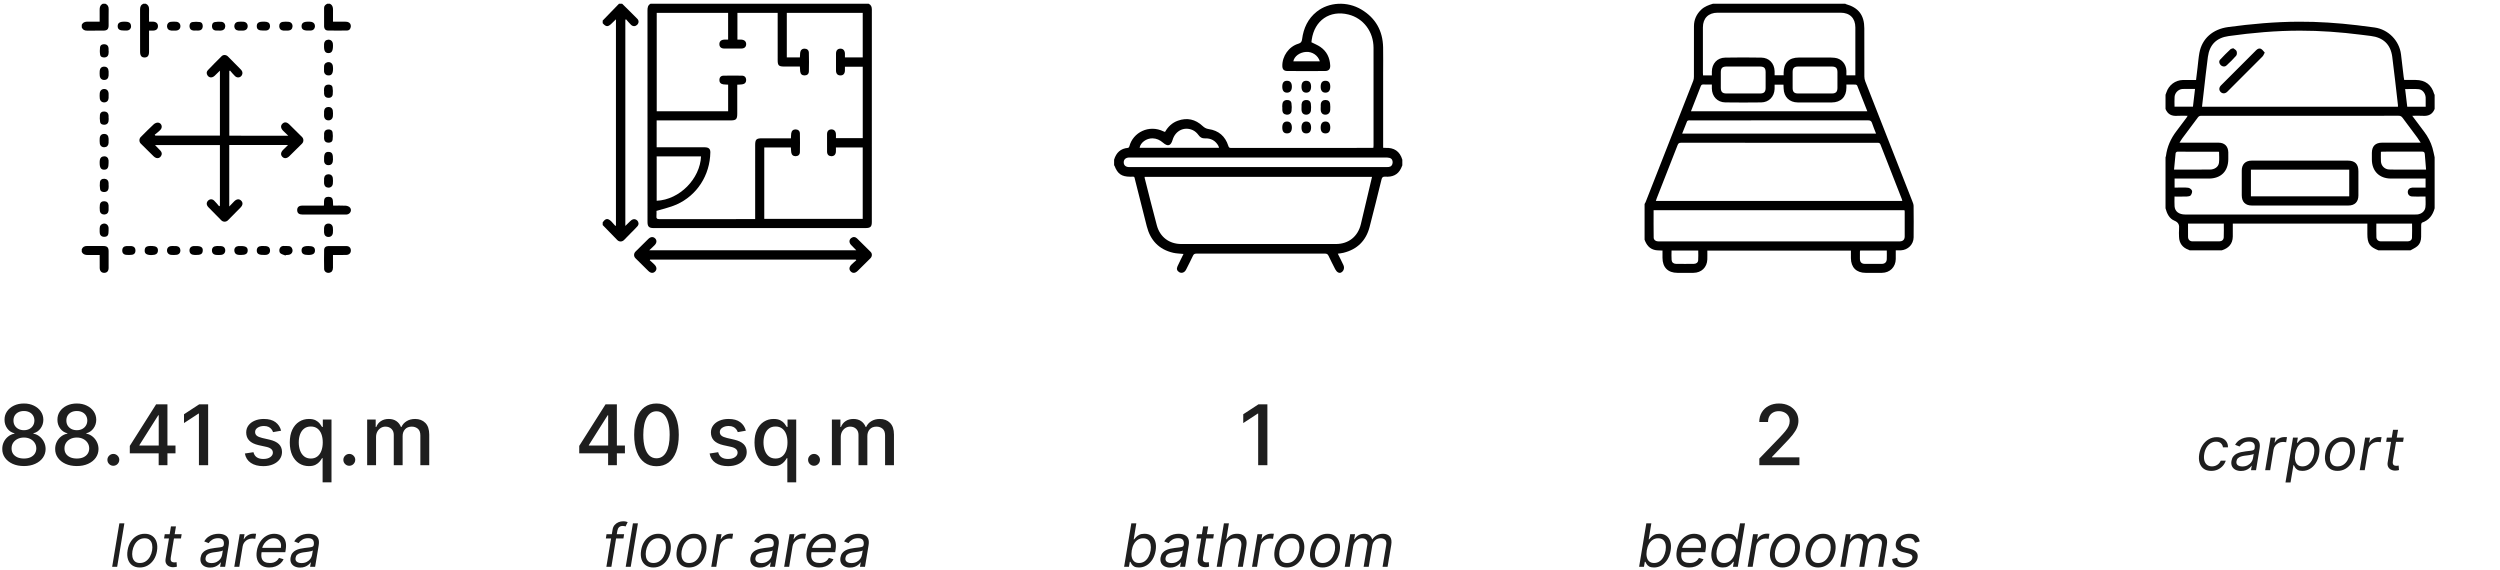 <svg xmlns="http://www.w3.org/2000/svg" width="658" height="150" viewBox="0 0 658 150" fill="none"><path d="M38.398 0.987C39.043 1.292 39.255 1.817 39.236 2.506C39.208 3.539 39.229 4.574 39.229 5.704C39.629 5.704 39.99 5.684 40.347 5.707C41.14 5.758 41.59 6.21 41.576 6.913C41.562 7.626 41.117 8.029 40.299 8.055C39.979 8.066 39.658 8.057 39.229 8.057C39.229 8.542 39.229 8.992 39.229 9.442C39.229 10.848 39.233 12.253 39.227 13.659C39.223 14.652 38.848 15.119 38.068 15.129C37.259 15.139 36.874 14.665 36.873 13.631C36.87 9.92 36.882 6.21 36.864 2.5C36.86 1.807 37.061 1.288 37.707 0.987C37.937 0.987 38.168 0.987 38.398 0.987Z" fill="black"></path><path d="M27.747 0.987C28.361 1.263 28.616 1.727 28.602 2.409C28.572 3.832 28.601 5.256 28.59 6.68C28.582 7.677 28.209 8.05 27.211 8.057C25.787 8.068 24.363 8.043 22.939 8.068C22.264 8.079 21.788 7.84 21.52 7.214C21.52 6.983 21.52 6.753 21.52 6.522C21.853 5.861 22.417 5.678 23.117 5.695C24.141 5.72 25.166 5.701 26.234 5.701C26.234 4.599 26.253 3.591 26.228 2.584C26.21 1.884 26.394 1.32 27.055 0.987C27.286 0.987 27.516 0.987 27.747 0.987Z" fill="black"></path><path d="M86.823 0.987C87.487 1.321 87.667 1.888 87.65 2.589C87.624 3.598 87.643 4.608 87.643 5.702C88.68 5.702 89.663 5.697 90.646 5.704C90.921 5.707 91.204 5.709 91.469 5.77C92.059 5.906 92.41 6.406 92.339 6.998C92.268 7.591 91.95 8.022 91.329 8.033C89.647 8.063 87.964 8.067 86.283 8.029C85.672 8.015 85.311 7.589 85.303 6.979C85.282 5.343 85.294 3.706 85.298 2.07C85.299 1.503 85.685 1.219 86.13 0.987C86.361 0.987 86.592 0.987 86.823 0.987Z" fill="black"></path><path d="M21.52 65.597C21.79 64.968 22.269 64.732 22.946 64.744C24.375 64.769 25.805 64.743 27.234 64.755C28.199 64.763 28.581 65.138 28.589 66.093C28.602 67.568 28.602 69.044 28.588 70.519C28.58 71.343 28.172 71.79 27.463 71.814C26.741 71.839 26.262 71.365 26.243 70.529C26.217 69.425 26.237 68.32 26.237 67.11C25.176 67.11 24.149 67.091 23.123 67.116C22.422 67.134 21.854 66.954 21.52 66.289C21.52 66.059 21.52 65.828 21.52 65.597Z" fill="black"></path><path d="M85.242 54.115C85.396 53.154 84.916 51.794 86.454 51.8C87.968 51.805 87.54 53.144 87.685 54.116C88.802 54.116 89.905 54.072 91.001 54.139C91.391 54.163 91.886 54.356 92.123 54.645C92.686 55.331 92.201 56.328 91.313 56.453C91.177 56.472 91.037 56.471 90.899 56.471C87.141 56.472 83.383 56.474 79.626 56.469C78.711 56.468 78.266 56.114 78.221 55.393C78.171 54.6 78.616 54.131 79.498 54.121C81.158 54.103 82.818 54.115 84.478 54.115C84.724 54.115 84.971 54.115 85.242 54.115Z" fill="black"></path><path d="M87.642 67.111C87.642 68.296 87.654 69.378 87.638 70.46C87.626 71.244 87.304 71.67 86.688 71.792C85.996 71.928 85.33 71.496 85.313 70.794C85.273 69.135 85.277 67.474 85.307 65.814C85.319 65.153 85.744 64.775 86.44 64.765C88.008 64.742 89.577 64.743 91.145 64.762C91.901 64.771 92.339 65.219 92.348 65.907C92.357 66.579 91.92 67.061 91.173 67.094C90.252 67.134 89.328 67.108 88.406 67.11C88.18 67.111 87.954 67.111 87.642 67.111Z" fill="black"></path><path d="M85.297 41.657C85.285 40.39 85.688 39.887 86.619 39.987C87.416 40.073 87.664 40.559 87.643 41.988C87.628 42.943 87.286 43.411 86.564 43.464C85.852 43.517 85.368 43.122 85.301 42.413C85.277 42.163 85.297 41.909 85.297 41.657Z" fill="black"></path><path d="M28.602 31.115C28.589 31.39 28.609 31.67 28.557 31.937C28.447 32.503 28.082 32.807 27.502 32.832C26.942 32.856 26.449 32.666 26.349 32.086C26.245 31.488 26.233 30.855 26.303 30.251C26.378 29.605 26.89 29.285 27.548 29.351C28.191 29.415 28.532 29.79 28.579 30.428C28.596 30.656 28.582 30.886 28.582 31.115C28.589 31.115 28.595 31.115 28.602 31.115Z" fill="black"></path><path d="M51.626 8.039C51.374 8.04 51.119 8.065 50.871 8.035C50.265 7.96 49.925 7.601 49.882 6.993C49.839 6.401 50.064 5.896 50.671 5.803C51.292 5.708 51.949 5.711 52.572 5.801C53.188 5.89 53.397 6.397 53.361 6.988C53.324 7.601 52.986 7.957 52.381 8.034C52.133 8.065 51.878 8.039 51.626 8.039Z" fill="black"></path><path d="M85.274 23.992C85.287 23.718 85.268 23.438 85.318 23.17C85.426 22.604 85.788 22.298 86.368 22.27C86.928 22.244 87.424 22.431 87.525 23.011C87.631 23.608 87.643 24.242 87.574 24.846C87.5 25.492 86.989 25.815 86.334 25.752C85.691 25.69 85.347 25.318 85.297 24.68C85.28 24.452 85.295 24.222 85.295 23.993C85.288 23.993 85.281 23.992 85.274 23.992Z" fill="black"></path><path d="M28.604 13.371C28.588 13.668 28.609 13.973 28.548 14.261C28.436 14.79 28.087 15.087 27.536 15.121C26.979 15.155 26.46 14.987 26.361 14.411C26.25 13.771 26.246 13.089 26.332 12.444C26.413 11.837 26.917 11.603 27.511 11.64C28.119 11.677 28.485 12.01 28.566 12.616C28.599 12.863 28.571 13.118 28.571 13.37C28.582 13.37 28.593 13.371 28.604 13.371Z" fill="black"></path><path d="M69.299 8.044C68.069 8.059 67.583 7.728 67.582 6.891C67.582 6.049 68.082 5.698 69.297 5.703C69.593 5.704 69.896 5.703 70.184 5.761C70.823 5.89 71.096 6.324 71.073 6.957C71.051 7.577 70.682 7.975 70.054 8.04C69.805 8.066 69.551 8.044 69.299 8.044Z" fill="black"></path><path d="M28.602 48.821C28.59 49.095 28.609 49.376 28.557 49.643C28.449 50.209 28.085 50.514 27.505 50.541C26.946 50.566 26.451 50.377 26.35 49.798C26.245 49.2 26.233 48.566 26.302 47.963C26.377 47.317 26.888 46.995 27.545 47.059C28.188 47.122 28.53 47.496 28.579 48.134C28.596 48.361 28.582 48.591 28.582 48.821C28.589 48.821 28.595 48.821 28.602 48.821Z" fill="black"></path><path d="M33.917 64.766C34.147 64.766 34.377 64.748 34.604 64.769C35.242 64.827 35.616 65.209 35.655 65.823C35.698 66.495 35.39 66.962 34.733 67.054C34.217 67.126 33.678 67.129 33.161 67.069C32.472 66.989 32.122 66.497 32.17 65.818C32.215 65.186 32.611 64.811 33.299 64.762C33.504 64.748 33.711 64.76 33.917 64.76C33.917 64.762 33.917 64.764 33.917 64.766Z" fill="black"></path><path d="M51.662 64.761C52.976 64.753 53.485 65.167 53.353 66.129C53.247 66.902 52.751 67.141 51.315 67.111C50.406 67.091 49.946 66.754 49.883 66.058C49.815 65.319 50.226 64.825 50.975 64.764C51.202 64.746 51.432 64.761 51.662 64.761Z" fill="black"></path><path d="M69.292 67.088C68.059 67.109 67.542 66.726 67.585 65.847C67.619 65.163 68.042 64.789 68.822 64.753C70.423 64.679 70.954 64.909 71.06 65.722C71.158 66.474 70.797 66.973 70.047 67.082C69.8 67.118 69.544 67.088 69.292 67.088Z" fill="black"></path><path d="M75.239 8.048C75.01 8.048 74.779 8.065 74.552 8.045C73.916 7.988 73.542 7.607 73.499 6.993C73.453 6.328 73.766 5.851 74.42 5.759C74.936 5.687 75.474 5.685 75.992 5.744C76.66 5.819 77.044 6.349 76.991 6.994C76.939 7.628 76.542 8.003 75.857 8.051C75.652 8.065 75.445 8.053 75.239 8.053C75.239 8.051 75.239 8.05 75.239 8.048Z" fill="black"></path><path d="M81.101 8.044C79.884 8.059 79.369 7.709 79.372 6.886C79.375 6.065 79.907 5.698 81.109 5.703C81.406 5.704 81.71 5.703 81.997 5.764C82.598 5.891 82.936 6.367 82.897 6.963C82.858 7.57 82.472 7.98 81.856 8.04C81.607 8.065 81.353 8.044 81.101 8.044Z" fill="black"></path><path d="M87.644 12.014C87.643 13.43 87.291 13.958 86.474 13.972C85.647 13.987 85.285 13.467 85.285 12.259C85.285 12.03 85.279 11.8 85.295 11.572C85.344 10.901 85.733 10.499 86.365 10.449C87.006 10.398 87.501 10.792 87.611 11.465C87.651 11.712 87.641 11.967 87.644 12.014Z" fill="black"></path><path d="M87.658 18.124C87.642 19.433 87.22 19.957 86.265 19.832C86.174 19.82 86.077 19.819 85.996 19.782C85.014 19.334 85.335 18.438 85.289 17.676C85.253 17.069 85.471 16.593 86.099 16.402C86.795 16.19 87.453 16.581 87.596 17.304C87.648 17.571 87.639 17.85 87.658 18.124Z" fill="black"></path><path d="M28.587 19.307C28.587 19.49 28.596 19.674 28.586 19.857C28.543 20.605 28.125 21.036 27.438 21.045C26.795 21.054 26.331 20.647 26.256 19.957C26.214 19.572 26.219 19.178 26.24 18.79C26.283 17.95 26.724 17.517 27.474 17.545C28.184 17.571 28.562 18.004 28.59 18.826C28.595 18.986 28.591 19.147 28.591 19.307C28.59 19.307 28.588 19.307 28.587 19.307Z" fill="black"></path><path d="M28.579 42.904C28.591 44.145 28.27 44.639 27.451 44.661C26.604 44.685 26.229 44.146 26.234 42.895C26.235 42.622 26.236 42.343 26.285 42.075C26.402 41.433 26.843 41.146 27.46 41.141C28.089 41.136 28.517 41.566 28.576 42.217C28.596 42.444 28.579 42.675 28.579 42.904Z" fill="black"></path><path d="M85.295 47.64C85.295 47.411 85.278 47.181 85.298 46.953C85.353 46.298 85.771 45.894 86.403 45.864C87.021 45.836 87.517 46.208 87.597 46.856C87.658 47.351 87.66 47.865 87.603 48.362C87.527 49.034 86.996 49.436 86.366 49.386C85.733 49.335 85.345 48.932 85.294 48.259C85.279 48.053 85.292 47.846 85.292 47.64C85.293 47.64 85.294 47.64 85.295 47.64Z" fill="black"></path><path d="M32.712 8.042C31.487 8.058 30.981 7.721 30.974 6.899C30.966 6.072 31.497 5.696 32.693 5.703C33.012 5.705 33.338 5.711 33.647 5.778C34.259 5.912 34.499 6.368 34.494 6.949C34.489 7.555 34.081 7.974 33.467 8.038C33.218 8.064 32.964 8.042 32.712 8.042Z" fill="black"></path><path d="M85.294 29.933C85.294 29.704 85.278 29.473 85.297 29.246C85.351 28.589 85.766 28.185 86.398 28.154C87.016 28.123 87.511 28.495 87.596 29.141C87.659 29.614 87.66 30.104 87.617 30.58C87.556 31.264 87.066 31.688 86.437 31.68C85.756 31.67 85.332 31.23 85.289 30.483C85.278 30.3 85.287 30.116 85.287 29.933C85.29 29.933 85.292 29.933 85.294 29.933Z" fill="black"></path><path d="M28.585 25.185C28.585 25.391 28.597 25.598 28.583 25.803C28.536 26.505 28.119 26.927 27.463 26.952C26.825 26.976 26.336 26.567 26.261 25.883C26.213 25.453 26.215 25.011 26.25 24.579C26.31 23.851 26.794 23.408 27.451 23.425C28.133 23.443 28.547 23.881 28.587 24.635C28.597 24.817 28.588 25.001 28.588 25.185C28.587 25.184 28.586 25.185 28.585 25.185Z" fill="black"></path><path d="M28.582 54.68C28.581 54.909 28.597 55.139 28.578 55.367C28.524 56.032 28.119 56.43 27.483 56.462C26.862 56.492 26.358 56.126 26.281 55.486C26.219 54.968 26.217 54.43 26.284 53.914C26.37 53.254 26.837 52.93 27.497 52.965C28.137 52.998 28.527 53.388 28.579 54.062C28.595 54.267 28.582 54.474 28.582 54.68Z" fill="black"></path><path d="M28.581 60.646C28.59 61.796 28.391 62.193 27.686 62.314C27.429 62.357 27.118 62.346 26.889 62.239C26.169 61.901 26.233 61.214 26.232 60.569C26.23 59.943 26.205 59.299 26.894 58.967C27.682 58.588 28.507 59.078 28.579 59.959C28.597 60.187 28.581 60.417 28.581 60.646Z" fill="black"></path><path d="M85.29 60.617C85.29 60.411 85.278 60.204 85.292 59.999C85.339 59.292 85.75 58.87 86.407 58.843C87.038 58.816 87.539 59.23 87.612 59.91C87.662 60.363 87.662 60.829 87.617 61.282C87.549 61.972 87.068 62.383 86.429 62.369C85.747 62.354 85.329 61.916 85.288 61.167C85.279 60.985 85.287 60.801 85.287 60.617C85.288 60.617 85.289 60.617 85.29 60.617Z" fill="black"></path><path d="M28.583 37C28.583 37.206 28.595 37.413 28.581 37.618C28.533 38.301 28.155 38.699 27.521 38.75C26.876 38.801 26.36 38.415 26.27 37.747C26.212 37.319 26.216 36.877 26.243 36.445C26.292 35.647 26.733 35.233 27.458 35.252C28.171 35.27 28.559 35.704 28.589 36.519C28.594 36.679 28.589 36.84 28.589 37C28.587 37 28.585 37 28.583 37Z" fill="black"></path><path d="M45.748 8.048C45.519 8.048 45.288 8.064 45.061 8.045C44.4 7.991 43.994 7.581 43.959 6.95C43.924 6.343 44.306 5.832 44.943 5.746C45.416 5.682 45.906 5.682 46.382 5.723C47.076 5.784 47.49 6.257 47.485 6.897C47.48 7.578 47.04 8.009 46.298 8.052C46.115 8.063 45.931 8.054 45.748 8.054C45.748 8.052 45.748 8.05 45.748 8.048Z" fill="black"></path><path d="M39.772 67.136C38.535 67.108 38.007 66.723 38.085 65.835C38.149 65.118 38.404 64.665 40.078 64.744C41.077 64.79 41.556 65.107 41.571 65.868C41.584 66.459 41.327 66.895 40.723 67.035C40.415 67.106 40.089 67.105 39.772 67.136Z" fill="black"></path><path d="M45.705 64.762C45.934 64.762 46.164 64.746 46.392 64.764C47.048 64.819 47.452 65.236 47.482 65.868C47.512 66.485 47.138 66.98 46.493 67.064C46.02 67.126 45.53 67.128 45.054 67.084C44.37 67.022 43.946 66.532 43.956 65.903C43.968 65.221 44.406 64.798 45.155 64.756C45.338 64.746 45.522 64.754 45.705 64.754C45.705 64.757 45.705 64.759 45.705 64.762Z" fill="black"></path><path d="M57.545 8.035C57.27 8.035 56.991 8.068 56.722 8.028C56.148 7.943 55.835 7.583 55.795 7.007C55.755 6.422 55.948 5.917 56.565 5.804C57.119 5.702 57.705 5.691 58.268 5.742C58.941 5.803 59.329 6.331 59.283 6.977C59.239 7.612 58.84 7.998 58.163 8.049C57.958 8.064 57.751 8.051 57.545 8.051C57.545 8.046 57.545 8.04 57.545 8.035Z" fill="black"></path><path d="M85.302 35.82C85.301 35.568 85.279 35.314 85.305 35.065C85.371 34.451 85.75 34.118 86.344 34.069C86.929 34.022 87.444 34.25 87.537 34.858C87.633 35.479 87.63 36.136 87.542 36.759C87.455 37.378 86.941 37.585 86.356 37.551C85.75 37.515 85.381 37.185 85.307 36.575C85.277 36.327 85.302 36.072 85.302 35.82Z" fill="black"></path><path d="M63.428 64.763C64.693 64.751 65.218 65.108 65.194 65.952C65.172 66.768 64.652 67.112 63.432 67.108C63.159 67.106 62.88 67.106 62.612 67.058C61.97 66.944 61.679 66.505 61.671 65.888C61.663 65.26 62.093 64.826 62.741 64.766C62.969 64.746 63.199 64.763 63.428 64.763Z" fill="black"></path><path d="M63.451 8.048C63.222 8.048 62.991 8.064 62.764 8.045C62.105 7.99 61.699 7.576 61.666 6.945C61.635 6.338 62.018 5.829 62.656 5.745C63.129 5.682 63.619 5.682 64.095 5.724C64.785 5.786 65.201 6.265 65.193 6.903C65.184 7.584 64.745 8.01 64.001 8.053C63.818 8.063 63.634 8.054 63.45 8.054C63.451 8.052 63.451 8.05 63.451 8.048Z" fill="black"></path><path d="M75.159 67.261C74.677 67.056 74.107 66.947 73.744 66.613C73.52 66.407 73.459 65.799 73.587 65.475C74.01 64.41 75.006 64.81 75.805 64.763C76.402 64.729 76.811 65.037 76.96 65.63C77.132 66.309 76.742 66.924 76.043 67.062C75.776 67.115 75.498 67.106 75.224 67.125C75.202 67.17 75.181 67.215 75.159 67.261Z" fill="black"></path><path d="M81.147 64.751C82.385 64.751 82.881 65.074 82.901 65.894C82.922 66.74 82.384 67.11 81.132 67.11C79.917 67.11 79.392 66.763 79.372 65.947C79.352 65.104 79.877 64.751 81.147 64.751Z" fill="black"></path><path d="M57.527 64.759C57.733 64.759 57.94 64.747 58.145 64.761C58.856 64.81 59.266 65.217 59.286 65.883C59.306 66.526 58.903 67.006 58.219 67.084C57.812 67.13 57.395 67.126 56.985 67.1C56.186 67.05 55.769 66.614 55.784 65.891C55.799 65.177 56.233 64.785 57.046 64.754C57.206 64.748 57.366 64.753 57.527 64.753C57.527 64.755 57.527 64.757 57.527 64.759Z" fill="black"></path><path d="M75.864 35.717C75.32 35.194 74.915 34.821 74.53 34.429C73.866 33.755 73.802 33.078 74.336 32.559C74.871 32.039 75.484 32.097 76.155 32.754C77.274 33.852 78.389 34.954 79.498 36.062C79.971 36.534 79.967 37.331 79.492 37.805C78.382 38.911 77.269 40.014 76.148 41.11C75.511 41.733 74.825 41.792 74.327 41.291C73.816 40.777 73.869 40.108 74.489 39.468C74.884 39.059 75.299 38.669 75.811 38.166C73.933 38.166 62.103 38.166 60.34 38.166C60.34 40.678 60.34 51.628 60.34 54.351C60.845 53.822 61.24 53.387 61.659 52.977C62.304 52.346 62.966 52.297 63.478 52.817C63.991 53.339 63.937 53.981 63.295 54.638C62.2 55.76 61.099 56.875 59.99 57.983C59.505 58.468 58.728 58.471 58.245 57.987C57.105 56.845 55.97 55.697 54.849 54.537C54.315 53.983 54.281 53.355 54.709 52.871C55.156 52.366 55.834 52.3 56.361 52.798C56.842 53.252 57.243 53.791 57.679 54.292C57.746 54.243 57.812 54.194 57.879 54.145C57.879 51.651 57.879 40.725 57.879 38.173C52.238 38.173 46.581 38.173 40.797 38.173C41.314 38.707 41.796 39.175 42.244 39.675C42.618 40.093 42.701 40.573 42.382 41.072C42.088 41.533 41.654 41.723 41.136 41.582C40.885 41.514 40.639 41.338 40.448 41.153C39.306 40.045 38.178 38.925 37.053 37.8C36.579 37.327 36.579 36.529 37.05 36.059C38.177 34.935 39.289 33.797 40.457 32.718C40.744 32.454 41.236 32.234 41.606 32.271C42.5 32.361 42.881 33.418 42.273 34.11C41.823 34.623 41.239 35.018 40.714 35.465C40.772 35.542 40.829 35.619 40.887 35.696C46.535 35.696 52.182 35.696 57.881 35.696C57.881 30.042 57.881 24.384 57.881 18.596C57.379 19.087 56.944 19.536 56.483 19.957C55.838 20.546 55.069 20.506 54.633 19.867C54.308 19.392 54.319 18.881 54.711 18.471C55.904 17.221 57.115 15.986 58.347 14.775C58.79 14.34 59.532 14.4 59.981 14.849C61.104 15.975 62.216 17.112 63.334 18.243C63.736 18.649 63.962 19.104 63.717 19.674C63.4 20.413 62.504 20.625 61.881 20.056C61.391 19.608 60.986 19.067 60.543 18.567C60.48 18.608 60.417 18.65 60.354 18.691C60.354 24.353 60.354 30.015 60.354 35.716C62.084 35.717 73.918 35.717 75.864 35.717Z" fill="black"></path><path d="M6.301 122.664C5.18 122.664 4.189 122.471 3.328 122.085C2.472 121.699 1.802 121.167 1.317 120.489C0.832 119.811 0.592 119.039 0.597 118.173C0.592 117.495 0.73 116.871 1.012 116.302C1.299 115.729 1.687 115.251 2.178 114.87C2.668 114.484 3.216 114.239 3.821 114.135V114.041C3.023 113.848 2.384 113.42 1.904 112.758C1.424 112.095 1.186 111.333 1.192 110.473C1.186 109.654 1.403 108.923 1.841 108.282C2.285 107.635 2.892 107.126 3.664 106.756C4.436 106.385 5.316 106.2 6.301 106.2C7.277 106.2 8.148 106.388 8.915 106.763C9.687 107.134 10.295 107.642 10.738 108.289C11.182 108.931 11.406 109.659 11.411 110.473C11.406 111.333 11.161 112.095 10.676 112.758C10.191 113.42 9.559 113.848 8.782 114.041V114.135C9.382 114.239 9.922 114.484 10.402 114.87C10.887 115.251 11.273 115.729 11.56 116.302C11.852 116.871 12.001 117.495 12.006 118.173C12.001 119.039 11.756 119.811 11.271 120.489C10.785 121.167 10.112 121.699 9.252 122.085C8.396 122.471 7.413 122.664 6.301 122.664ZM6.301 120.685C6.964 120.685 7.538 120.575 8.023 120.356C8.508 120.132 8.884 119.821 9.15 119.425C9.416 119.023 9.552 118.554 9.557 118.016C9.552 117.458 9.406 116.965 9.119 116.537C8.837 116.109 8.453 115.773 7.968 115.528C7.483 115.283 6.928 115.16 6.301 115.16C5.67 115.16 5.109 115.283 4.619 115.528C4.129 115.773 3.743 116.109 3.461 116.537C3.179 116.965 3.041 117.458 3.046 118.016C3.041 118.554 3.169 119.023 3.43 119.425C3.696 119.821 4.074 120.132 4.564 120.356C5.055 120.575 5.634 120.685 6.301 120.685ZM6.301 113.227C6.834 113.227 7.306 113.12 7.718 112.906C8.13 112.692 8.453 112.395 8.688 112.014C8.928 111.633 9.051 111.187 9.056 110.676C9.051 110.175 8.931 109.737 8.696 109.361C8.466 108.986 8.146 108.696 7.734 108.493C7.321 108.284 6.844 108.18 6.301 108.18C5.748 108.18 5.263 108.284 4.846 108.493C4.434 108.696 4.113 108.986 3.883 109.361C3.654 109.737 3.542 110.175 3.547 110.676C3.542 111.187 3.657 111.633 3.891 112.014C4.126 112.395 4.45 112.692 4.862 112.906C5.279 113.12 5.759 113.227 6.301 113.227ZM20.225 122.664C19.103 122.664 18.112 122.471 17.251 122.085C16.395 121.699 15.725 121.167 15.24 120.489C14.755 119.811 14.515 119.039 14.52 118.173C14.515 117.495 14.653 116.871 14.935 116.302C15.222 115.729 15.61 115.251 16.101 114.87C16.591 114.484 17.139 114.239 17.744 114.135V114.041C16.946 113.848 16.307 113.42 15.827 112.758C15.347 112.095 15.11 111.333 15.115 110.473C15.11 109.654 15.326 108.923 15.764 108.282C16.208 107.635 16.815 107.126 17.587 106.756C18.36 106.385 19.239 106.2 20.225 106.2C21.2 106.2 22.071 106.388 22.838 106.763C23.61 107.134 24.218 107.642 24.662 108.289C25.105 108.931 25.329 109.659 25.334 110.473C25.329 111.333 25.084 112.095 24.599 112.758C24.114 113.42 23.483 113.848 22.705 114.041V114.135C23.305 114.239 23.845 114.484 24.325 114.87C24.81 115.251 25.196 115.729 25.483 116.302C25.775 116.871 25.924 117.495 25.929 118.173C25.924 119.039 25.679 119.811 25.194 120.489C24.709 121.167 24.035 121.699 23.175 122.085C22.319 122.471 21.336 122.664 20.225 122.664ZM20.225 120.685C20.887 120.685 21.461 120.575 21.946 120.356C22.431 120.132 22.807 119.821 23.073 119.425C23.339 119.023 23.475 118.554 23.48 118.016C23.475 117.458 23.329 116.965 23.042 116.537C22.76 116.109 22.377 115.773 21.891 115.528C21.406 115.283 20.851 115.16 20.225 115.16C19.593 115.16 19.033 115.283 18.542 115.528C18.052 115.773 17.666 116.109 17.384 116.537C17.102 116.965 16.964 117.458 16.969 118.016C16.964 118.554 17.092 119.023 17.353 119.425C17.619 119.821 17.997 120.132 18.487 120.356C18.978 120.575 19.557 120.685 20.225 120.685ZM20.225 113.227C20.757 113.227 21.229 113.12 21.641 112.906C22.053 112.692 22.377 112.395 22.611 112.014C22.851 111.633 22.974 111.187 22.979 110.676C22.974 110.175 22.854 109.737 22.619 109.361C22.39 108.986 22.069 108.696 21.657 108.493C21.244 108.284 20.767 108.18 20.225 108.18C19.672 108.18 19.186 108.284 18.769 108.493C18.357 108.696 18.036 108.986 17.807 109.361C17.577 109.737 17.465 110.175 17.47 110.676C17.465 111.187 17.58 111.633 17.814 112.014C18.049 112.395 18.373 112.692 18.785 112.906C19.202 113.12 19.682 113.227 20.225 113.227ZM29.832 122.594C29.404 122.594 29.037 122.443 28.729 122.14C28.421 121.832 28.267 121.462 28.267 121.029C28.267 120.601 28.421 120.236 28.729 119.933C29.037 119.626 29.404 119.472 29.832 119.472C30.26 119.472 30.628 119.626 30.936 119.933C31.243 120.236 31.397 120.601 31.397 121.029C31.397 121.316 31.324 121.579 31.178 121.819C31.037 122.054 30.849 122.242 30.615 122.383C30.38 122.524 30.119 122.594 29.832 122.594ZM34.163 119.315V117.359L41.089 106.419H42.63V109.299H41.652L36.699 117.14V117.265H46.191V119.315H34.163ZM41.762 122.445V118.72L41.777 117.828V106.419H44.07V122.445H41.762ZM54.783 106.419V122.445H52.357V108.845H52.263L48.429 111.349V109.033L52.428 106.419H54.783ZM73.988 113.36L71.868 113.736C71.779 113.465 71.638 113.206 71.445 112.961C71.257 112.716 71.001 112.515 70.678 112.359C70.355 112.202 69.95 112.124 69.465 112.124C68.803 112.124 68.25 112.272 67.806 112.57C67.363 112.862 67.141 113.24 67.141 113.704C67.141 114.106 67.29 114.43 67.587 114.675C67.885 114.92 68.364 115.121 69.027 115.277L70.936 115.716C72.042 115.971 72.867 116.365 73.409 116.897C73.952 117.429 74.223 118.121 74.223 118.971C74.223 119.691 74.014 120.332 73.597 120.896C73.185 121.454 72.608 121.892 71.868 122.211C71.132 122.529 70.279 122.688 69.309 122.688C67.963 122.688 66.865 122.401 66.014 121.827C65.164 121.248 64.642 120.426 64.449 119.362L66.711 119.018C66.852 119.607 67.141 120.053 67.579 120.356C68.017 120.653 68.589 120.802 69.293 120.802C70.06 120.802 70.673 120.643 71.132 120.325C71.591 120.001 71.821 119.607 71.821 119.143C71.821 118.767 71.68 118.452 71.398 118.196C71.121 117.941 70.696 117.748 70.123 117.617L68.088 117.171C66.966 116.915 66.137 116.509 65.6 115.95C65.067 115.392 64.801 114.685 64.801 113.83C64.801 113.12 64.999 112.499 65.396 111.967C65.793 111.435 66.34 111.02 67.039 110.723C67.738 110.42 68.539 110.269 69.442 110.269C70.741 110.269 71.763 110.551 72.509 111.114C73.255 111.673 73.748 112.421 73.988 113.36ZM84.91 126.953V120.575H84.769C84.629 120.831 84.425 121.123 84.159 121.452C83.898 121.78 83.538 122.067 83.079 122.312C82.62 122.557 82.025 122.68 81.295 122.68C80.325 122.68 79.459 122.432 78.697 121.937C77.941 121.436 77.346 120.724 76.913 119.8C76.485 118.872 76.271 117.758 76.271 116.459C76.271 115.16 76.488 114.049 76.921 113.125C77.359 112.202 77.959 111.495 78.721 111.005C79.482 110.514 80.346 110.269 81.311 110.269C82.057 110.269 82.657 110.394 83.111 110.645C83.57 110.89 83.924 111.177 84.175 111.506C84.43 111.834 84.629 112.124 84.769 112.374H84.965V110.426H87.25V126.953H84.91ZM81.811 120.685C82.484 120.685 83.053 120.507 83.517 120.153C83.987 119.793 84.342 119.294 84.582 118.658C84.827 118.021 84.949 117.281 84.949 116.435C84.949 115.601 84.829 114.87 84.59 114.244C84.35 113.618 83.997 113.131 83.533 112.781C83.069 112.432 82.495 112.257 81.811 112.257C81.107 112.257 80.52 112.439 80.051 112.805C79.581 113.17 79.227 113.668 78.987 114.299C78.752 114.93 78.634 115.643 78.634 116.435C78.634 117.239 78.754 117.961 78.994 118.603C79.234 119.245 79.589 119.753 80.059 120.129C80.533 120.499 81.118 120.685 81.811 120.685ZM91.937 122.594C91.51 122.594 91.142 122.443 90.834 122.14C90.526 121.832 90.372 121.462 90.372 121.029C90.372 120.601 90.526 120.236 90.834 119.933C91.142 119.626 91.51 119.472 91.937 119.472C92.365 119.472 92.733 119.626 93.041 119.933C93.349 120.236 93.502 120.601 93.502 121.029C93.502 121.316 93.429 121.579 93.283 121.819C93.142 122.054 92.955 122.242 92.72 122.383C92.485 122.524 92.224 122.594 91.937 122.594ZM96.636 122.445V110.426H98.882V112.382H99.031C99.281 111.719 99.691 111.203 100.26 110.833C100.828 110.457 101.509 110.269 102.302 110.269C103.105 110.269 103.778 110.457 104.321 110.833C104.869 111.208 105.273 111.725 105.534 112.382H105.659C105.946 111.74 106.402 111.229 107.028 110.848C107.654 110.462 108.4 110.269 109.266 110.269C110.357 110.269 111.246 110.611 111.935 111.294C112.629 111.978 112.976 113.008 112.976 114.385V122.445H110.636V114.604C110.636 113.791 110.414 113.201 109.971 112.836C109.527 112.471 108.998 112.288 108.382 112.288C107.621 112.288 107.028 112.523 106.606 112.992C106.183 113.457 105.972 114.054 105.972 114.784V122.445H103.64V114.456C103.64 113.804 103.437 113.279 103.03 112.883C102.623 112.486 102.093 112.288 101.441 112.288C100.998 112.288 100.588 112.405 100.213 112.64C99.842 112.87 99.542 113.191 99.313 113.603C99.088 114.015 98.976 114.492 98.976 115.035V122.445H96.636Z" fill="#1E1E1E"></path><path d="M32.739 137.738L30.839 149.185H29.52L31.42 137.738H32.739ZM36.799 149.364C36.009 149.364 35.347 149.176 34.815 148.799C34.282 148.423 33.905 147.896 33.685 147.218C33.469 146.539 33.434 145.749 33.579 144.848C33.721 143.968 34.002 143.202 34.423 142.55C34.848 141.895 35.375 141.388 36.005 141.03C36.639 140.669 37.335 140.488 38.096 140.488C38.886 140.488 39.545 140.678 40.074 141.058C40.607 141.434 40.983 141.963 41.203 142.645C41.423 143.324 41.461 144.117 41.315 145.026C41.174 145.898 40.889 146.66 40.46 147.313C40.035 147.961 39.508 148.466 38.878 148.827C38.252 149.185 37.559 149.364 36.799 149.364ZM36.821 148.179C37.425 148.179 37.948 148.024 38.392 147.715C38.839 147.406 39.2 146.998 39.476 146.491C39.756 145.984 39.944 145.436 40.041 144.848C40.13 144.289 40.127 143.769 40.03 143.288C39.933 142.804 39.726 142.414 39.409 142.12C39.092 141.822 38.647 141.673 38.073 141.673C37.47 141.673 36.942 141.829 36.491 142.142C36.044 142.455 35.683 142.867 35.407 143.378C35.131 143.888 34.947 144.438 34.854 145.026C34.764 145.585 34.766 146.105 34.859 146.586C34.956 147.063 35.163 147.449 35.48 147.743C35.8 148.034 36.247 148.179 36.821 148.179ZM47.812 140.6L47.633 141.718H43.183L43.362 140.6H47.812ZM44.994 138.543H46.314L44.95 146.726C44.89 147.098 44.899 147.378 44.978 147.564C45.06 147.747 45.183 147.87 45.347 147.933C45.514 147.993 45.695 148.022 45.889 148.022C46.034 148.022 46.153 148.015 46.246 148C46.34 147.981 46.414 147.967 46.47 147.955L46.559 149.14C46.459 149.174 46.323 149.207 46.151 149.241C45.984 149.278 45.777 149.297 45.531 149.297C45.158 149.297 44.808 149.217 44.48 149.057C44.152 148.896 43.901 148.652 43.726 148.324C43.55 147.996 43.504 147.583 43.586 147.083L44.994 138.543ZM55.296 149.386C54.752 149.386 54.275 149.284 53.865 149.079C53.455 148.87 53.151 148.57 52.954 148.179C52.756 147.784 52.702 147.307 52.792 146.748C52.877 146.256 53.043 145.857 53.289 145.552C53.535 145.243 53.833 145 54.184 144.825C54.538 144.646 54.918 144.514 55.324 144.428C55.734 144.339 56.142 144.27 56.548 144.222C57.077 144.155 57.507 144.102 57.839 144.065C58.171 144.028 58.42 143.966 58.588 143.881C58.756 143.795 58.858 143.648 58.895 143.439V143.394C58.985 142.847 58.912 142.42 58.678 142.114C58.443 141.805 58.023 141.65 57.42 141.65C56.794 141.65 56.27 141.788 55.849 142.064C55.428 142.34 55.117 142.634 54.916 142.947L53.753 142.5C54.059 141.978 54.424 141.572 54.849 141.282C55.273 140.987 55.719 140.782 56.185 140.667C56.65 140.547 57.099 140.488 57.532 140.488C57.807 140.488 58.118 140.521 58.465 140.588C58.812 140.652 59.136 140.784 59.438 140.985C59.743 141.187 59.972 141.49 60.125 141.896C60.282 142.303 60.304 142.847 60.192 143.529L59.253 149.185H57.934L58.135 148.022H58.068C57.949 148.209 57.766 148.408 57.52 148.621C57.278 148.833 56.971 149.014 56.598 149.163C56.229 149.312 55.795 149.386 55.296 149.386ZM55.676 148.201C56.198 148.201 56.654 148.099 57.045 147.894C57.44 147.689 57.757 147.424 57.996 147.1C58.238 146.776 58.389 146.435 58.448 146.077L58.65 144.87C58.583 144.937 58.45 144.999 58.253 145.054C58.055 145.107 57.832 145.153 57.582 145.194C57.336 145.231 57.096 145.265 56.861 145.295C56.63 145.321 56.444 145.343 56.302 145.362C55.952 145.407 55.618 145.479 55.301 145.58C54.988 145.677 54.724 145.824 54.508 146.021C54.295 146.215 54.163 146.48 54.111 146.815C54.033 147.273 54.143 147.62 54.441 147.855C54.739 148.086 55.151 148.201 55.676 148.201ZM61.661 149.185L63.092 140.6H64.366L64.143 141.896H64.232C64.456 141.472 64.797 141.127 65.255 140.862C65.713 140.598 66.2 140.465 66.714 140.465C66.814 140.465 66.936 140.467 67.077 140.471C67.219 140.471 67.329 140.477 67.407 140.488L67.183 141.829C67.139 141.818 67.038 141.801 66.882 141.779C66.725 141.753 66.557 141.74 66.378 141.74C65.961 141.74 65.575 141.827 65.221 142.003C64.867 142.174 64.571 142.412 64.333 142.718C64.094 143.02 63.941 143.365 63.874 143.752L62.98 149.185H61.661ZM70.864 149.364C70.04 149.364 69.36 149.181 68.824 148.816C68.287 148.447 67.913 147.933 67.7 147.273C67.488 146.61 67.454 145.839 67.6 144.959C67.745 144.08 68.034 143.305 68.466 142.634C68.898 141.96 69.437 141.434 70.081 141.058C70.726 140.678 71.434 140.488 72.205 140.488C72.653 140.488 73.083 140.562 73.497 140.711C73.91 140.86 74.268 141.103 74.57 141.438C74.872 141.77 75.082 142.209 75.201 142.757C75.321 143.305 75.313 143.979 75.179 144.781L75.09 145.339H68.472L68.65 144.199H73.927C74.013 143.715 73.99 143.283 73.86 142.902C73.733 142.522 73.511 142.222 73.195 142.003C72.882 141.783 72.485 141.673 72.004 141.673C71.509 141.673 71.047 141.807 70.618 142.075C70.189 142.34 69.832 142.675 69.545 143.081C69.258 143.484 69.079 143.894 69.008 144.311L68.852 145.295C68.74 146.007 68.757 146.573 68.902 146.994C69.051 147.415 69.31 147.719 69.679 147.905C70.048 148.088 70.51 148.179 71.065 148.179C71.419 148.179 71.745 148.131 72.043 148.034C72.341 147.933 72.608 147.784 72.843 147.586C73.077 147.385 73.275 147.136 73.435 146.837L74.642 147.195C74.438 147.627 74.149 148.008 73.776 148.335C73.407 148.66 72.975 148.913 72.479 149.096C71.987 149.274 71.449 149.364 70.864 149.364ZM78.983 149.386C78.439 149.386 77.962 149.284 77.552 149.079C77.142 148.87 76.838 148.57 76.641 148.179C76.443 147.784 76.389 147.307 76.479 146.748C76.564 146.256 76.73 145.857 76.976 145.552C77.222 145.243 77.52 145 77.87 144.825C78.224 144.646 78.605 144.514 79.011 144.428C79.421 144.339 79.829 144.27 80.235 144.222C80.764 144.155 81.194 144.102 81.526 144.065C81.858 144.028 82.107 143.966 82.275 143.881C82.443 143.795 82.545 143.648 82.582 143.439V143.394C82.672 142.847 82.599 142.42 82.364 142.114C82.13 141.805 81.71 141.65 81.107 141.65C80.481 141.65 79.957 141.788 79.536 142.064C79.115 142.34 78.804 142.634 78.603 142.947L77.44 142.5C77.746 141.978 78.111 141.572 78.535 141.282C78.96 140.987 79.406 140.782 79.871 140.667C80.337 140.547 80.786 140.488 81.219 140.488C81.494 140.488 81.805 140.521 82.152 140.588C82.499 140.652 82.823 140.784 83.124 140.985C83.43 141.187 83.659 141.49 83.812 141.896C83.969 142.303 83.991 142.847 83.879 143.529L82.94 149.185H81.621L81.822 148.022H81.755C81.636 148.209 81.453 148.408 81.207 148.621C80.965 148.833 80.658 149.014 80.285 149.163C79.916 149.312 79.482 149.386 78.983 149.386ZM79.363 148.201C79.885 148.201 80.341 148.099 80.732 147.894C81.127 147.689 81.444 147.424 81.682 147.1C81.925 146.776 82.076 146.435 82.135 146.077L82.336 144.87C82.269 144.937 82.137 144.999 81.939 145.054C81.742 145.107 81.519 145.153 81.269 145.194C81.023 145.231 80.782 145.265 80.548 145.295C80.317 145.321 80.13 145.343 79.989 145.362C79.638 145.407 79.305 145.479 78.988 145.58C78.675 145.677 78.411 145.824 78.195 146.021C77.982 146.215 77.85 146.48 77.798 146.815C77.719 147.273 77.829 147.62 78.127 147.855C78.426 148.086 78.837 148.201 79.363 148.201Z" fill="#1E1E1E"></path><path d="M228.634 0.987C229.279 1.293 229.472 1.818 229.472 2.507C229.463 21.16 229.465 39.813 229.464 58.467C229.463 59.672 229.087 60.026 227.807 60.027C220.752 60.029 213.697 60.028 206.641 60.028C195.274 60.028 183.907 60.028 172.54 60.028C172.332 60.028 172.125 60.032 171.917 60.027C170.817 59.998 170.448 59.621 170.424 58.501C170.422 58.409 170.423 58.317 170.423 58.224C170.423 39.733 170.425 21.241 170.418 2.749C170.418 2.024 170.505 1.372 171.218 0.987C190.357 0.987 209.496 0.987 228.634 0.987ZM208.169 36.405C208.197 35.914 208.194 35.499 208.25 35.092C208.343 34.421 208.779 34.05 209.411 34.058C210.047 34.066 210.516 34.449 210.532 35.124C210.57 36.759 210.571 38.397 210.535 40.032C210.519 40.725 210.073 41.095 209.428 41.111C208.781 41.126 208.352 40.774 208.254 40.099C208.193 39.675 208.19 39.243 208.161 38.812C205.797 38.812 203.483 38.812 201.155 38.812C201.155 45.1 201.155 51.338 201.155 57.603C209.819 57.603 218.445 57.603 227.068 57.603C227.068 51.303 227.068 45.063 227.068 38.805C224.712 38.805 222.396 38.805 220.01 38.805C220.01 39.236 220.046 39.628 220.002 40.012C219.918 40.758 219.448 41.15 218.755 41.108C218.093 41.069 217.693 40.664 217.681 39.915C217.658 38.37 217.657 36.825 217.679 35.28C217.69 34.504 218.115 34.079 218.802 34.058C219.47 34.038 219.939 34.465 220.011 35.208C220.048 35.587 220.017 35.973 220.017 36.358C222.433 36.358 224.748 36.358 227.075 36.358C227.075 30.072 227.075 23.833 227.075 17.558C225.51 17.558 223.978 17.558 222.388 17.558C222.388 17.946 222.409 18.291 222.384 18.632C222.326 19.446 221.902 19.863 221.176 19.85C220.458 19.838 220.045 19.406 220.036 18.582C220.019 17.084 220.019 15.585 220.036 14.086C220.046 13.27 220.468 12.823 221.176 12.807C221.877 12.792 222.327 13.238 222.384 14.035C222.409 14.391 222.388 14.751 222.388 15.103C224.015 15.103 225.528 15.103 227.07 15.103C227.07 11.177 227.07 7.294 227.07 3.39C220.384 3.39 213.736 3.39 207.087 3.39C207.087 7.322 207.087 11.207 207.087 15.104C208.253 15.104 209.372 15.104 210.533 15.104C210.555 14.68 210.556 14.293 210.6 13.91C210.684 13.182 211.104 12.799 211.77 12.807C212.41 12.815 212.874 13.182 212.893 13.871C212.938 15.505 212.94 17.143 212.898 18.778C212.879 19.486 212.444 19.835 211.789 19.85C211.102 19.866 210.691 19.507 210.603 18.777C210.555 18.376 210.551 17.97 210.524 17.512C209.073 17.512 207.693 17.516 206.312 17.511C204.983 17.505 204.684 17.205 204.684 15.877C204.682 11.98 204.683 8.083 204.683 4.186C204.683 3.92 204.683 3.653 204.683 3.385C201.087 3.385 197.593 3.385 194.089 3.385C194.089 5.744 194.089 8.06 194.089 10.427C194.474 10.427 194.819 10.405 195.161 10.431C195.952 10.49 196.406 10.945 196.393 11.635C196.38 12.346 195.943 12.764 195.116 12.775C193.618 12.794 192.118 12.794 190.62 12.775C189.788 12.765 189.356 12.355 189.341 11.641C189.326 10.932 189.756 10.494 190.562 10.432C190.92 10.404 191.281 10.427 191.639 10.427C191.639 8.012 191.639 5.698 191.639 3.378C185.349 3.378 179.109 3.378 172.85 3.378C172.85 12.04 172.85 20.668 172.85 29.289C179.152 29.289 185.391 29.289 191.645 29.289C191.645 26.927 191.645 24.611 191.645 22.281C191.19 22.255 190.774 22.257 190.366 22.2C189.684 22.105 189.332 21.684 189.341 21.037C189.35 20.39 189.718 19.936 190.406 19.919C192.041 19.88 193.678 19.881 195.314 19.917C195.993 19.932 196.378 20.394 196.393 21.027C196.408 21.659 196.039 22.104 195.373 22.198C194.95 22.258 194.519 22.261 194.046 22.293C194.046 24.876 194.046 27.409 194.046 29.941C194.045 31.377 193.733 31.691 192.302 31.692C186.1 31.692 179.897 31.692 173.694 31.692C173.421 31.692 173.148 31.692 172.831 31.692C172.831 34.065 172.831 36.38 172.831 38.762C173.116 38.762 173.364 38.762 173.613 38.762C177.556 38.762 181.499 38.759 185.442 38.764C186.511 38.765 186.977 39.163 186.962 40.108C186.862 46.114 183.45 51.433 178.062 53.834C176.425 54.564 174.628 54.934 172.787 55.505C172.787 55.816 172.829 56.324 172.776 56.822C172.708 57.475 172.915 57.682 173.598 57.68C181.715 57.656 189.832 57.664 197.948 57.664C198.196 57.664 198.443 57.664 198.759 57.664C198.759 57.312 198.759 57.041 198.759 56.77C198.759 50.568 198.759 44.365 198.76 38.162C198.76 36.72 199.071 36.406 200.496 36.405C203.03 36.405 205.564 36.405 208.169 36.405ZM184.512 41.16C180.629 41.16 176.747 41.16 172.837 41.16C172.837 45.081 172.837 48.961 172.837 52.843C178.911 52.562 184.264 47.012 184.512 41.16Z" fill="black"></path><path d="M158.627 58.542C159.377 57.424 159.99 57.362 160.951 58.331C161.305 58.688 161.624 59.081 161.959 59.457C162.012 59.424 162.064 59.392 162.117 59.359C162.117 41.314 162.117 23.27 162.117 5.081C161.697 5.489 161.345 5.825 160.999 6.168C160.03 7.129 159.506 7.117 158.627 6.106C158.627 5.875 158.627 5.645 158.627 5.414C160.057 3.938 161.487 2.463 162.916 0.987C163.193 0.987 163.47 0.987 163.747 0.987C165.087 2.311 166.447 3.616 167.758 4.969C168.234 5.46 168.136 6.133 167.654 6.572C167.21 6.977 166.582 6.997 166.095 6.537C165.618 6.085 165.208 5.564 164.768 5.073C164.708 5.119 164.647 5.164 164.587 5.21C164.587 23.24 164.587 41.27 164.587 59.466C164.928 59.133 165.19 58.871 165.458 58.615C165.708 58.377 165.944 58.12 166.22 57.916C166.711 57.554 167.321 57.619 167.724 58.039C168.132 58.464 168.191 59.074 167.782 59.542C167.253 60.149 166.664 60.703 166.1 61.279C165.488 61.904 164.877 62.532 164.262 63.155C163.745 63.678 162.983 63.702 162.474 63.184C161.185 61.874 159.909 60.552 158.627 59.234C158.627 59.003 158.627 58.773 158.627 58.542Z" fill="black"></path><path d="M171.013 68.487C171.435 68.875 171.873 69.247 172.274 69.655C172.893 70.286 172.931 70.966 172.411 71.478C171.906 71.974 171.267 71.928 170.646 71.321C169.508 70.21 168.377 69.092 167.254 67.966C166.766 67.478 166.771 66.716 167.261 66.227C168.386 65.103 169.515 63.983 170.654 62.874C171.258 62.287 171.93 62.249 172.425 62.741C172.918 63.229 172.887 63.909 172.308 64.514C171.902 64.938 171.459 65.326 170.887 65.868C189.163 65.868 207.194 65.868 225.366 65.868C224.856 65.345 224.402 64.91 223.982 64.444C223.419 63.822 223.459 63.084 224.062 62.639C224.591 62.248 225.127 62.324 225.57 62.751C226.783 63.917 227.978 65.102 229.158 66.301C229.616 66.767 229.567 67.504 229.088 67.983C227.979 69.09 226.867 70.194 225.747 71.291C225.095 71.93 224.443 71.983 223.93 71.463C223.415 70.942 223.463 70.283 224.101 69.645C224.505 69.24 224.949 68.876 225.375 68.493C225.338 68.438 225.301 68.384 225.264 68.329C207.214 68.329 189.164 68.329 171.113 68.329C171.08 68.382 171.046 68.434 171.013 68.487Z" fill="black"></path><path d="M152.454 119.315V117.358L159.38 106.419H160.921V109.298H159.943L154.99 117.139V117.264H164.482V119.315H152.454ZM160.053 122.445V118.72L160.068 117.828V106.419H162.361V122.445H160.053ZM172.788 122.711C171.552 122.706 170.496 122.38 169.619 121.733C168.743 121.086 168.072 120.144 167.608 118.908C167.144 117.671 166.912 116.182 166.912 114.44C166.912 112.702 167.144 111.218 167.608 109.987C168.078 108.756 168.751 107.817 169.627 107.17C170.509 106.523 171.562 106.2 172.788 106.2C174.014 106.2 175.066 106.526 175.942 107.178C176.818 107.825 177.489 108.764 177.953 109.995C178.423 111.221 178.657 112.702 178.657 114.44C178.657 116.187 178.425 117.679 177.961 118.916C177.497 120.147 176.826 121.088 175.95 121.741C175.073 122.387 174.02 122.711 172.788 122.711ZM172.788 120.622C173.874 120.622 174.721 120.092 175.332 119.033C175.947 117.974 176.255 116.443 176.255 114.44C176.255 113.109 176.114 111.985 175.832 111.067C175.556 110.143 175.157 109.444 174.635 108.97C174.119 108.49 173.503 108.25 172.788 108.25C171.709 108.25 170.861 108.782 170.245 109.846C169.63 110.91 169.319 112.442 169.314 114.44C169.314 115.775 169.452 116.905 169.729 117.828C170.01 118.746 170.41 119.443 170.926 119.917C171.442 120.387 172.063 120.622 172.788 120.622ZM196.303 113.36L194.183 113.735C194.094 113.464 193.953 113.206 193.76 112.961C193.572 112.715 193.317 112.515 192.993 112.358C192.67 112.202 192.266 112.123 191.78 112.123C191.118 112.123 190.565 112.272 190.121 112.569C189.678 112.861 189.456 113.24 189.456 113.704C189.456 114.106 189.605 114.429 189.902 114.674C190.2 114.92 190.68 115.12 191.342 115.277L193.252 115.715C194.357 115.971 195.182 116.365 195.724 116.897C196.267 117.429 196.538 118.12 196.538 118.97C196.538 119.69 196.329 120.332 195.912 120.895C195.5 121.454 194.924 121.892 194.183 122.21C193.447 122.528 192.594 122.687 191.624 122.687C190.278 122.687 189.18 122.4 188.329 121.827C187.479 121.248 186.957 120.426 186.764 119.362L189.026 119.017C189.167 119.607 189.456 120.053 189.894 120.355C190.333 120.653 190.904 120.802 191.608 120.802C192.375 120.802 192.988 120.642 193.447 120.324C193.906 120.001 194.136 119.607 194.136 119.143C194.136 118.767 193.995 118.451 193.713 118.196C193.437 117.94 193.012 117.747 192.438 117.617L190.403 117.171C189.281 116.915 188.452 116.508 187.915 115.95C187.383 115.392 187.116 114.685 187.116 113.829C187.116 113.12 187.315 112.499 187.711 111.967C188.108 111.435 188.655 111.02 189.355 110.723C190.054 110.42 190.854 110.269 191.757 110.269C193.056 110.269 194.078 110.55 194.824 111.114C195.57 111.672 196.063 112.421 196.303 113.36ZM207.226 126.952V120.575H207.085C206.944 120.83 206.74 121.122 206.474 121.451C206.213 121.78 205.853 122.067 205.394 122.312C204.935 122.557 204.341 122.68 203.61 122.68C202.64 122.68 201.774 122.432 201.012 121.936C200.256 121.435 199.661 120.723 199.228 119.8C198.8 118.871 198.586 117.757 198.586 116.458C198.586 115.159 198.803 114.048 199.236 113.125C199.674 112.202 200.274 111.495 201.036 111.004C201.797 110.514 202.661 110.269 203.626 110.269C204.372 110.269 204.972 110.394 205.426 110.644C205.885 110.889 206.24 111.176 206.49 111.505C206.746 111.834 206.944 112.123 207.085 112.374H207.28V110.425H209.565V126.952H207.226ZM204.127 120.684C204.8 120.684 205.368 120.507 205.833 120.152C206.302 119.792 206.657 119.294 206.897 118.657C207.142 118.021 207.265 117.28 207.265 116.435C207.265 115.6 207.145 114.87 206.905 114.244C206.665 113.618 206.313 113.13 205.848 112.781C205.384 112.431 204.81 112.256 204.127 112.256C203.422 112.256 202.836 112.439 202.366 112.804C201.896 113.169 201.542 113.667 201.302 114.299C201.067 114.93 200.95 115.642 200.95 116.435C200.95 117.238 201.07 117.961 201.31 118.603C201.55 119.244 201.904 119.753 202.374 120.129C202.849 120.499 203.433 120.684 204.127 120.684ZM214.253 122.594C213.825 122.594 213.457 122.442 213.149 122.14C212.841 121.832 212.688 121.461 212.688 121.028C212.688 120.601 212.841 120.235 213.149 119.933C213.457 119.625 213.825 119.471 214.253 119.471C214.68 119.471 215.048 119.625 215.356 119.933C215.664 120.235 215.818 120.601 215.818 121.028C215.818 121.315 215.745 121.579 215.599 121.819C215.458 122.054 215.27 122.241 215.035 122.382C214.8 122.523 214.54 122.594 214.253 122.594ZM218.952 122.445V110.425H221.198V112.382H221.346C221.597 111.719 222.006 111.203 222.575 110.832C223.143 110.456 223.824 110.269 224.617 110.269C225.421 110.269 226.094 110.456 226.636 110.832C227.184 111.208 227.588 111.724 227.849 112.382H227.974C228.261 111.74 228.718 111.229 229.344 110.848C229.97 110.462 230.716 110.269 231.582 110.269C232.672 110.269 233.561 110.61 234.25 111.294C234.944 111.977 235.291 113.008 235.291 114.385V122.445H232.951V114.604C232.951 113.79 232.729 113.201 232.286 112.835C231.843 112.47 231.313 112.288 230.697 112.288C229.936 112.288 229.344 112.522 228.921 112.992C228.499 113.456 228.287 114.054 228.287 114.784V122.445H225.955V114.455C225.955 113.803 225.752 113.279 225.345 112.882C224.938 112.486 224.409 112.288 223.756 112.288C223.313 112.288 222.903 112.405 222.528 112.64C222.157 112.869 221.857 113.19 221.628 113.602C221.404 114.014 221.291 114.492 221.291 115.034V122.445H218.952Z" fill="#1E1E1E"></path><path d="M164.267 140.599L164.088 141.717H159.46L159.639 140.599H164.267ZM159.595 149.185L161.227 139.414C161.301 138.922 161.48 138.512 161.763 138.184C162.05 137.857 162.391 137.611 162.786 137.447C163.185 137.283 163.589 137.201 163.999 137.201C164.323 137.201 164.582 137.227 164.776 137.279C164.973 137.331 165.117 137.38 165.206 137.424L164.647 138.565C164.58 138.542 164.491 138.514 164.379 138.481C164.271 138.447 164.122 138.43 163.932 138.43C163.496 138.43 163.164 138.54 162.937 138.76C162.71 138.98 162.557 139.302 162.479 139.727L160.914 149.185H159.595ZM167.905 137.737L166.004 149.185H164.685L166.586 137.737H167.905ZM171.964 149.363C171.174 149.363 170.513 149.175 169.98 148.799C169.447 148.423 169.071 147.895 168.851 147.217C168.635 146.539 168.599 145.749 168.744 144.847C168.886 143.968 169.167 143.202 169.589 142.55C170.013 141.894 170.541 141.387 171.17 141.03C171.804 140.668 172.501 140.487 173.261 140.487C174.051 140.487 174.71 140.677 175.239 141.057C175.772 141.434 176.149 141.963 176.369 142.645C176.588 143.323 176.626 144.117 176.48 145.026C176.339 145.898 176.054 146.66 175.625 147.312C175.2 147.96 174.673 148.465 174.043 148.827C173.417 149.185 172.724 149.363 171.964 149.363ZM171.986 148.178C172.59 148.178 173.114 148.024 173.557 147.715C174.004 147.405 174.366 146.997 174.641 146.49C174.921 145.984 175.109 145.436 175.206 144.847C175.295 144.288 175.292 143.768 175.195 143.288C175.098 142.803 174.891 142.414 174.574 142.119C174.258 141.821 173.812 141.672 173.238 141.672C172.635 141.672 172.107 141.829 171.657 142.142C171.209 142.455 170.848 142.867 170.572 143.377C170.297 143.888 170.112 144.437 170.019 145.026C169.929 145.585 169.931 146.105 170.024 146.585C170.121 147.062 170.328 147.448 170.645 147.742C170.965 148.033 171.413 148.178 171.986 148.178ZM181.356 149.363C180.566 149.363 179.904 149.175 179.372 148.799C178.839 148.423 178.462 147.895 178.242 147.217C178.026 146.539 177.991 145.749 178.136 144.847C178.278 143.968 178.559 143.202 178.98 142.55C179.405 141.894 179.932 141.387 180.562 141.03C181.196 140.668 181.892 140.487 182.653 140.487C183.443 140.487 184.102 140.677 184.631 141.057C185.164 141.434 185.54 141.963 185.76 142.645C185.98 143.323 186.017 144.117 185.872 145.026C185.73 145.898 185.445 146.66 185.017 147.312C184.592 147.96 184.065 148.465 183.435 148.827C182.809 149.185 182.116 149.363 181.356 149.363ZM181.378 148.178C181.982 148.178 182.505 148.024 182.949 147.715C183.396 147.405 183.757 146.997 184.033 146.49C184.313 145.984 184.501 145.436 184.598 144.847C184.687 144.288 184.683 143.768 184.586 143.288C184.49 142.803 184.283 142.414 183.966 142.119C183.649 141.821 183.204 141.672 182.63 141.672C182.027 141.672 181.499 141.829 181.048 142.142C180.601 142.455 180.24 142.867 179.964 143.377C179.688 143.888 179.504 144.437 179.411 145.026C179.321 145.585 179.323 146.105 179.416 146.585C179.513 147.062 179.72 147.448 180.037 147.742C180.357 148.033 180.804 148.178 181.378 148.178ZM187.204 149.185L188.635 140.599H189.909L189.685 141.896H189.775C189.999 141.471 190.339 141.126 190.798 140.862C191.256 140.597 191.742 140.465 192.257 140.465C192.357 140.465 192.478 140.467 192.62 140.471C192.762 140.471 192.872 140.476 192.95 140.487L192.726 141.829C192.681 141.818 192.581 141.801 192.424 141.779C192.268 141.752 192.1 141.739 191.921 141.739C191.504 141.739 191.118 141.827 190.764 142.002C190.41 142.173 190.114 142.412 189.876 142.718C189.637 143.019 189.484 143.364 189.417 143.752L188.523 149.185H187.204ZM200.022 149.386C199.478 149.386 199.001 149.283 198.591 149.078C198.181 148.87 197.877 148.57 197.68 148.178C197.482 147.783 197.428 147.307 197.518 146.748C197.603 146.256 197.769 145.857 198.015 145.551C198.261 145.242 198.559 145 198.91 144.825C199.264 144.646 199.644 144.514 200.05 144.428C200.46 144.338 200.868 144.27 201.274 144.221C201.803 144.154 202.233 144.102 202.565 144.065C202.897 144.027 203.146 143.966 203.314 143.88C203.482 143.794 203.584 143.647 203.621 143.439V143.394C203.711 142.846 203.638 142.419 203.403 142.114C203.169 141.805 202.75 141.65 202.146 141.65C201.52 141.65 200.996 141.788 200.575 142.064C200.154 142.339 199.843 142.634 199.642 142.947L198.479 142.5C198.785 141.978 199.15 141.572 199.575 141.281C199.999 140.987 200.445 140.782 200.911 140.666C201.376 140.547 201.825 140.487 202.258 140.487C202.533 140.487 202.845 140.521 203.191 140.588C203.538 140.651 203.862 140.784 204.164 140.985C204.469 141.186 204.698 141.49 204.851 141.896C205.008 142.302 205.03 142.846 204.918 143.528L203.979 149.185H202.66L202.861 148.022H202.794C202.675 148.208 202.492 148.408 202.246 148.62C202.004 148.832 201.697 149.013 201.324 149.162C200.955 149.311 200.521 149.386 200.022 149.386ZM200.402 148.201C200.924 148.201 201.38 148.098 201.771 147.893C202.166 147.688 202.483 147.424 202.722 147.1C202.964 146.776 203.115 146.435 203.174 146.077L203.376 144.869C203.308 144.937 203.176 144.998 202.979 145.054C202.781 145.106 202.558 145.153 202.308 145.194C202.062 145.231 201.822 145.264 201.587 145.294C201.356 145.32 201.17 145.343 201.028 145.361C200.678 145.406 200.344 145.479 200.027 145.579C199.714 145.676 199.45 145.823 199.234 146.021C199.021 146.215 198.889 146.479 198.837 146.815C198.759 147.273 198.869 147.62 199.167 147.854C199.465 148.085 199.877 148.201 200.402 148.201ZM206.387 149.185L207.818 140.599H209.092L208.869 141.896H208.958C209.182 141.471 209.523 141.126 209.981 140.862C210.439 140.597 210.926 140.465 211.44 140.465C211.54 140.465 211.661 140.467 211.803 140.471C211.945 140.471 212.055 140.476 212.133 140.487L211.909 141.829C211.865 141.818 211.764 141.801 211.607 141.779C211.451 141.752 211.283 141.739 211.104 141.739C210.687 141.739 210.301 141.827 209.947 142.002C209.593 142.173 209.297 142.412 209.059 142.718C208.82 143.019 208.667 143.364 208.6 143.752L207.706 149.185H206.387ZM215.59 149.363C214.766 149.363 214.086 149.181 213.55 148.816C213.013 148.447 212.639 147.933 212.426 147.273C212.214 146.61 212.18 145.838 212.326 144.959C212.471 144.08 212.76 143.304 213.192 142.634C213.624 141.959 214.163 141.434 214.807 141.057C215.452 140.677 216.16 140.487 216.931 140.487C217.379 140.487 217.809 140.562 218.223 140.711C218.636 140.86 218.994 141.102 219.296 141.438C219.598 141.769 219.808 142.209 219.927 142.757C220.047 143.304 220.039 143.979 219.905 144.78L219.816 145.339H213.198L213.377 144.199H218.653C218.739 143.714 218.716 143.282 218.586 142.902C218.459 142.522 218.238 142.222 217.921 142.002C217.608 141.782 217.211 141.672 216.73 141.672C216.235 141.672 215.773 141.806 215.344 142.075C214.915 142.339 214.558 142.675 214.271 143.081C213.984 143.483 213.805 143.893 213.734 144.311L213.578 145.294C213.466 146.006 213.483 146.572 213.628 146.993C213.777 147.415 214.036 147.718 214.405 147.905C214.774 148.087 215.236 148.178 215.791 148.178C216.145 148.178 216.471 148.13 216.769 148.033C217.067 147.933 217.334 147.783 217.569 147.586C217.803 147.385 218.001 147.135 218.161 146.837L219.368 147.195C219.164 147.627 218.875 148.007 218.502 148.335C218.133 148.659 217.701 148.913 217.205 149.095C216.713 149.274 216.175 149.363 215.59 149.363ZM223.709 149.386C223.165 149.386 222.688 149.283 222.278 149.078C221.868 148.87 221.564 148.57 221.367 148.178C221.169 147.783 221.115 147.307 221.205 146.748C221.29 146.256 221.456 145.857 221.702 145.551C221.948 145.242 222.246 145 222.596 144.825C222.95 144.646 223.33 144.514 223.737 144.428C224.147 144.338 224.555 144.27 224.961 144.221C225.49 144.154 225.92 144.102 226.252 144.065C226.584 144.027 226.833 143.966 227.001 143.88C227.169 143.794 227.271 143.647 227.308 143.439V143.394C227.398 142.846 227.325 142.419 227.09 142.114C226.856 141.805 226.436 141.65 225.833 141.65C225.207 141.65 224.683 141.788 224.262 142.064C223.841 142.339 223.53 142.634 223.329 142.947L222.166 142.5C222.472 141.978 222.837 141.572 223.262 141.281C223.686 140.987 224.132 140.782 224.597 140.666C225.063 140.547 225.512 140.487 225.944 140.487C226.22 140.487 226.531 140.521 226.878 140.588C227.224 140.651 227.549 140.784 227.85 140.985C228.156 141.186 228.385 141.49 228.538 141.896C228.695 142.302 228.717 142.846 228.605 143.528L227.666 149.185H226.347L226.548 148.022H226.481C226.362 148.208 226.179 148.408 225.933 148.62C225.691 148.832 225.384 149.013 225.011 149.162C224.642 149.311 224.208 149.386 223.709 149.386ZM224.089 148.201C224.61 148.201 225.067 148.098 225.458 147.893C225.853 147.688 226.17 147.424 226.408 147.1C226.651 146.776 226.802 146.435 226.861 146.077L227.062 144.869C226.995 144.937 226.863 144.998 226.666 145.054C226.468 145.106 226.244 145.153 225.995 145.194C225.749 145.231 225.509 145.264 225.274 145.294C225.043 145.32 224.856 145.343 224.715 145.361C224.365 145.406 224.031 145.479 223.714 145.579C223.401 145.676 223.137 145.823 222.921 146.021C222.708 146.215 222.576 146.479 222.524 146.815C222.445 147.273 222.555 147.62 222.853 147.854C223.152 148.085 223.563 148.201 224.089 148.201Z" fill="#1E1E1E"></path><path d="M293.231 42.036C293.781 40.2 294.929 39.08 296.908 38.917C297.034 38.906 297.207 38.683 297.247 38.529C298.197 34.833 302.429 32.71 306.242 34.587C306.351 34.641 306.473 34.668 306.634 34.724C307.418 33.352 308.501 32.308 310.004 31.771C312.446 30.898 314.623 31.389 316.5 33.143C316.985 33.596 317.447 33.873 318.136 33.974C320.739 34.358 322.473 35.849 323.284 38.364C323.403 38.734 323.508 38.94 323.964 38.939C336.334 38.926 348.705 38.928 361.076 38.926C361.195 38.926 361.314 38.905 361.473 38.89C361.489 38.675 361.516 38.485 361.517 38.295C361.519 29.727 361.53 21.158 361.513 12.59C361.505 8.311 358.833 4.795 354.911 3.821C350.005 2.602 345.982 5.357 345.248 10.437C345.214 10.679 345.19 10.922 345.167 11.12C345.979 11.538 346.811 11.862 347.526 12.355C349.202 13.512 349.997 15.191 350.11 17.201C350.165 18.161 349.747 18.679 348.785 18.688C345.452 18.718 342.119 18.716 338.786 18.685C337.906 18.676 337.524 18.214 337.508 17.384C337.458 14.772 339.233 12.238 341.749 11.502C342.464 11.293 342.63 10.933 342.715 10.28C343.093 7.413 344.246 4.922 346.546 3.086C349.76 0.52 354.588 0.282 358.315 2.507C362.079 4.754 363.952 8.129 364.036 12.489C364.08 14.785 364.044 17.082 364.044 19.378C364.044 25.576 364.044 31.773 364.044 37.971C364.044 38.263 364.044 38.554 364.044 38.89C364.269 38.905 364.435 38.934 364.599 38.926C366.9 38.804 368.428 39.794 369.092 42.035C369.092 42.529 369.092 43.023 369.092 43.517C368.979 43.784 368.876 44.055 368.75 44.316C367.907 46.069 366.417 46.63 364.596 46.498C363.98 46.453 363.754 46.667 363.609 47.257C362.59 51.422 361.556 55.584 360.478 59.733C359.54 63.343 357.245 65.632 353.608 66.532C353.144 66.647 352.661 66.688 352.111 66.775C352.639 67.841 353.142 68.799 353.592 69.781C353.95 70.563 353.635 71.42 352.932 71.748C352.442 71.977 351.819 71.622 351.433 70.867C350.839 69.704 350.242 68.541 349.684 67.36C349.481 66.929 349.252 66.748 348.743 66.749C337.462 66.766 326.182 66.765 314.901 66.752C314.444 66.752 314.19 66.88 313.993 67.3C313.46 68.438 312.884 69.556 312.321 70.68C312.222 70.878 312.125 71.082 311.992 71.257C311.575 71.81 310.901 71.955 310.355 71.628C309.79 71.29 309.609 70.765 309.917 70.095C310.416 69.007 310.962 67.94 311.5 66.841C310.536 66.737 309.639 66.73 308.786 66.533C305.028 65.663 302.773 63.248 301.832 59.558C300.815 55.571 299.833 51.574 298.81 47.589C298.474 46.283 298.764 46.527 297.432 46.513C295.186 46.49 294.141 45.76 293.332 43.618C293.316 43.578 293.265 43.551 293.231 43.517C293.231 43.023 293.231 42.529 293.231 42.036ZM301.28 46.55C301.272 46.661 301.249 46.738 301.266 46.804C302.332 50.984 303.358 55.175 304.486 59.338C305.316 62.401 307.746 64.22 310.931 64.224C324.487 64.241 338.044 64.239 351.6 64.225C354.937 64.222 357.382 62.266 358.172 59.023C358.821 56.365 359.433 53.698 360.061 51.035C360.411 49.554 360.759 48.072 361.117 46.55C341.117 46.55 321.202 46.55 301.28 46.55ZM331.113 43.978C342.27 43.978 353.428 43.979 364.585 43.978C364.881 43.978 365.179 43.986 365.473 43.956C366.142 43.887 366.492 43.461 366.54 42.83C366.588 42.205 366.326 41.703 365.672 41.547C365.318 41.462 364.939 41.457 364.572 41.457C342.306 41.453 320.04 41.454 297.775 41.454C297.553 41.454 297.33 41.444 297.108 41.459C296.259 41.515 295.761 41.992 295.766 42.733C295.771 43.49 296.262 43.942 297.122 43.975C297.368 43.984 297.615 43.978 297.862 43.978C308.946 43.978 320.029 43.978 331.113 43.978ZM320.847 38.898C320.794 38.719 320.774 38.571 320.709 38.448C319.945 37.019 318.722 36.354 317.131 36.419C316.344 36.452 315.874 36.143 315.421 35.516C315.049 35 314.51 34.51 313.935 34.25C311.692 33.233 309.353 34.396 308.634 36.805C308.153 38.414 307.372 38.647 306.093 37.545C305.3 36.861 304.409 36.433 303.351 36.412C301.731 36.379 300.166 37.524 299.947 38.898C306.898 38.898 313.847 38.898 320.847 38.898ZM347.379 16.137C346.898 14.57 345.394 13.569 343.773 13.661C342.099 13.757 340.652 14.808 340.405 16.137C342.714 16.137 345.017 16.137 347.379 16.137Z" fill="black"></path><path d="M347.627 28.241C347.627 27.947 347.593 27.648 347.634 27.359C347.727 26.698 348.186 26.316 348.848 26.315C349.535 26.314 349.988 26.654 350.081 27.33C350.154 27.861 350.145 28.409 350.112 28.946C350.066 29.709 349.535 30.194 348.827 30.188C348.098 30.182 347.653 29.717 347.608 28.904C347.596 28.683 347.606 28.462 347.606 28.241C347.613 28.241 347.62 28.241 347.627 28.241Z" fill="black"></path><path d="M342.567 28.262C342.567 27.992 342.547 27.721 342.571 27.453C342.632 26.767 343.042 26.364 343.696 26.32C344.404 26.272 344.917 26.61 345.015 27.31C345.095 27.887 345.1 28.489 345.038 29.069C344.961 29.791 344.402 30.216 343.719 30.185C343.016 30.154 342.604 29.71 342.56 28.925C342.548 28.705 342.558 28.483 342.558 28.262C342.561 28.262 342.564 28.262 342.567 28.262Z" fill="black"></path><path d="M337.482 28.191C337.498 27.898 337.489 27.6 337.534 27.311C337.631 26.693 338.019 26.366 338.635 26.323C339.269 26.279 339.806 26.514 339.908 27.167C340.011 27.834 340.017 28.537 339.93 29.206C339.841 29.894 339.263 30.256 338.591 30.177C337.904 30.096 337.546 29.687 337.51 29.002C337.496 28.732 337.508 28.462 337.508 28.192C337.499 28.192 337.49 28.192 337.482 28.191Z" fill="black"></path><path d="M350.127 33.525C350.134 34.594 349.705 35.125 348.841 35.113C348.029 35.102 347.615 34.607 347.603 33.63C347.59 32.556 348.013 31.996 348.846 31.983C349.66 31.971 350.119 32.524 350.127 33.525Z" fill="black"></path><path d="M342.553 22.769C342.561 21.748 342.986 21.247 343.833 21.261C344.662 21.274 345.081 21.799 345.078 22.823C345.076 23.826 344.627 24.383 343.815 24.389C342.976 24.395 342.546 23.843 342.553 22.769Z" fill="black"></path><path d="M350.127 22.806C350.128 23.825 349.701 24.37 348.889 24.388C348.067 24.406 347.611 23.865 347.603 22.861C347.595 21.777 348.009 21.255 348.872 21.259C349.707 21.263 350.125 21.779 350.127 22.806Z" fill="black"></path><path d="M340.022 22.819C340.021 23.813 339.566 24.379 338.761 24.388C337.919 24.397 337.485 23.844 337.494 22.773C337.503 21.744 337.921 21.25 338.771 21.261C339.595 21.272 340.024 21.806 340.022 22.819Z" fill="black"></path><path d="M345.079 33.576C345.074 34.591 344.642 35.113 343.807 35.114C342.949 35.114 342.543 34.593 342.554 33.505C342.563 32.5 343.021 31.96 343.841 31.985C344.647 32.009 345.083 32.569 345.079 33.576Z" fill="black"></path><path d="M337.494 33.564C337.494 32.532 337.907 32.002 338.724 31.985C339.552 31.969 340.033 32.563 340.022 33.592C340.012 34.598 339.571 35.119 338.734 35.111C337.898 35.104 337.495 34.601 337.494 33.564Z" fill="black"></path><path d="M333.576 106.419V122.445H331.15V108.844H331.056L327.222 111.349V109.032L331.221 106.419H333.576Z" fill="#1E1E1E"></path><path d="M295.864 149.185L297.765 137.737H299.084L298.391 141.963H298.502C298.622 141.814 298.787 141.624 299 141.393C299.212 141.158 299.497 140.949 299.855 140.767C300.213 140.58 300.671 140.487 301.23 140.487C301.953 140.487 302.558 140.668 303.047 141.03C303.538 141.391 303.883 141.903 304.081 142.567C304.282 143.23 304.308 144.012 304.159 144.914C304.01 145.823 303.725 146.612 303.304 147.279C302.886 147.942 302.372 148.456 301.761 148.821C301.154 149.183 300.492 149.363 299.777 149.363C299.225 149.363 298.799 149.272 298.497 149.09C298.199 148.903 297.979 148.693 297.837 148.458C297.699 148.219 297.593 148.022 297.519 147.865H297.362L297.138 149.185H295.864ZM297.876 144.892C297.772 145.54 297.774 146.112 297.882 146.608C297.99 147.1 298.204 147.485 298.525 147.765C298.845 148.041 299.27 148.178 299.799 148.178C300.351 148.178 300.835 148.033 301.252 147.742C301.67 147.448 302.013 147.053 302.281 146.558C302.549 146.058 302.735 145.503 302.84 144.892C302.937 144.288 302.933 143.744 302.829 143.26C302.728 142.772 302.516 142.386 302.191 142.103C301.871 141.816 301.431 141.672 300.872 141.672C300.336 141.672 299.861 141.808 299.447 142.08C299.037 142.349 298.698 142.725 298.43 143.209C298.165 143.69 297.981 144.251 297.876 144.892ZM307.965 149.386C307.421 149.386 306.944 149.283 306.534 149.078C306.125 148.87 305.821 148.57 305.623 148.178C305.426 147.783 305.372 147.307 305.461 146.748C305.547 146.256 305.713 145.857 305.959 145.551C306.205 145.242 306.503 145 306.853 144.825C307.207 144.646 307.587 144.514 307.993 144.428C308.403 144.338 308.811 144.27 309.217 144.221C309.747 144.154 310.177 144.102 310.509 144.065C310.84 144.027 311.09 143.966 311.258 143.88C311.425 143.794 311.528 143.647 311.565 143.439V143.394C311.654 142.846 311.582 142.419 311.347 142.114C311.112 141.805 310.693 141.65 310.089 141.65C309.463 141.65 308.94 141.788 308.519 142.064C308.098 142.339 307.786 142.634 307.585 142.947L306.423 142.5C306.728 141.978 307.093 141.572 307.518 141.281C307.943 140.987 308.388 140.782 308.854 140.666C309.32 140.547 309.769 140.487 310.201 140.487C310.477 140.487 310.788 140.521 311.135 140.588C311.481 140.651 311.805 140.784 312.107 140.985C312.413 141.186 312.642 141.49 312.795 141.896C312.951 142.302 312.974 142.846 312.862 143.528L311.923 149.185H310.604L310.805 148.022H310.738C310.618 148.208 310.436 148.408 310.19 148.62C309.948 148.832 309.64 149.013 309.268 149.162C308.899 149.311 308.465 149.386 307.965 149.386ZM308.345 148.201C308.867 148.201 309.324 148.098 309.715 147.893C310.11 147.688 310.427 147.424 310.665 147.1C310.907 146.776 311.058 146.435 311.118 146.077L311.319 144.869C311.252 144.937 311.12 144.998 310.922 145.054C310.725 145.106 310.501 145.153 310.251 145.194C310.005 145.231 309.765 145.264 309.53 145.294C309.299 145.32 309.113 145.343 308.971 145.361C308.621 145.406 308.288 145.479 307.971 145.579C307.658 145.676 307.393 145.823 307.177 146.021C306.965 146.215 306.833 146.479 306.78 146.815C306.702 147.273 306.812 147.62 307.11 147.854C307.408 148.085 307.82 148.201 308.345 148.201ZM319.495 140.599L319.316 141.717H314.867L315.046 140.599H319.495ZM316.678 138.542H317.997L316.633 146.725C316.574 147.098 316.583 147.377 316.661 147.564C316.743 147.746 316.866 147.869 317.03 147.933C317.198 147.992 317.378 148.022 317.572 148.022C317.718 148.022 317.837 148.015 317.93 148C318.023 147.981 318.098 147.966 318.154 147.955L318.243 149.14C318.142 149.173 318.006 149.207 317.835 149.24C317.667 149.278 317.46 149.296 317.215 149.296C316.842 149.296 316.492 149.216 316.164 149.056C315.836 148.896 315.584 148.652 315.409 148.324C315.234 147.996 315.187 147.582 315.269 147.083L316.678 138.542ZM322.402 144.02L321.552 149.185H320.233L322.133 137.737H323.452L322.759 141.941H322.871C323.139 141.493 323.497 141.139 323.944 140.879C324.395 140.618 324.962 140.487 325.643 140.487C326.225 140.487 326.715 140.605 327.114 140.839C327.516 141.071 327.799 141.426 327.963 141.907C328.131 142.384 328.155 142.991 328.036 143.729L327.119 149.185H325.8L326.694 143.819C326.806 143.137 326.715 142.609 326.42 142.237C326.13 141.86 325.677 141.672 325.062 141.672C324.63 141.672 324.227 141.764 323.855 141.946C323.486 142.129 323.173 142.395 322.916 142.745C322.662 143.096 322.491 143.521 322.402 144.02ZM329.532 149.185L330.963 140.599H332.238L332.014 141.896H332.104C332.327 141.471 332.668 141.126 333.126 140.862C333.585 140.597 334.071 140.465 334.585 140.465C334.686 140.465 334.807 140.467 334.949 140.471C335.09 140.471 335.2 140.476 335.278 140.487L335.055 141.829C335.01 141.818 334.909 141.801 334.753 141.779C334.596 141.752 334.429 141.739 334.25 141.739C333.833 141.739 333.447 141.827 333.093 142.002C332.739 142.173 332.443 142.412 332.204 142.718C331.966 143.019 331.813 143.364 331.746 143.752L330.851 149.185H329.532ZM338.702 149.363C337.912 149.363 337.25 149.175 336.718 148.799C336.185 148.423 335.808 147.895 335.589 147.217C335.372 146.539 335.337 145.749 335.482 144.847C335.624 143.968 335.905 143.202 336.326 142.55C336.751 141.894 337.278 141.387 337.908 141.03C338.542 140.668 339.238 140.487 339.999 140.487C340.789 140.487 341.448 140.677 341.977 141.057C342.51 141.434 342.887 141.963 343.106 142.645C343.326 143.323 343.364 144.117 343.218 145.026C343.077 145.898 342.792 146.66 342.363 147.312C341.938 147.96 341.411 148.465 340.781 148.827C340.155 149.185 339.462 149.363 338.702 149.363ZM338.724 148.178C339.328 148.178 339.851 148.024 340.295 147.715C340.742 147.405 341.104 146.997 341.379 146.49C341.659 145.984 341.847 145.436 341.944 144.847C342.033 144.288 342.03 143.768 341.933 143.288C341.836 142.803 341.629 142.414 341.312 142.119C340.995 141.821 340.55 141.672 339.976 141.672C339.373 141.672 338.845 141.829 338.394 142.142C337.947 142.455 337.586 142.867 337.31 143.377C337.034 143.888 336.85 144.437 336.757 145.026C336.667 145.585 336.669 146.105 336.762 146.585C336.859 147.062 337.066 147.448 337.383 147.742C337.703 148.033 338.15 148.178 338.724 148.178ZM348.094 149.363C347.304 149.363 346.642 149.175 346.109 148.799C345.577 148.423 345.2 147.895 344.98 147.217C344.764 146.539 344.729 145.749 344.874 144.847C345.016 143.968 345.297 143.202 345.718 142.55C346.143 141.894 346.67 141.387 347.3 141.03C347.933 140.668 348.63 140.487 349.39 140.487C350.18 140.487 350.84 140.677 351.369 141.057C351.902 141.434 352.278 141.963 352.498 142.645C352.718 143.323 352.755 144.117 352.61 145.026C352.468 145.898 352.183 146.66 351.755 147.312C351.33 147.96 350.803 148.465 350.173 148.827C349.547 149.185 348.854 149.363 348.094 149.363ZM348.116 148.178C348.72 148.178 349.243 148.024 349.687 147.715C350.134 147.405 350.495 146.997 350.771 146.49C351.05 145.984 351.239 145.436 351.336 144.847C351.425 144.288 351.421 143.768 351.324 143.288C351.227 142.803 351.021 142.414 350.704 142.119C350.387 141.821 349.942 141.672 349.368 141.672C348.764 141.672 348.237 141.829 347.786 142.142C347.339 142.455 346.978 142.867 346.702 143.377C346.426 143.888 346.242 144.437 346.148 145.026C346.059 145.585 346.061 146.105 346.154 146.585C346.251 147.062 346.458 147.448 346.775 147.742C347.095 148.033 347.542 148.178 348.116 148.178ZM353.942 149.185L355.373 140.599H356.647L356.423 141.941H356.535C356.792 141.482 357.141 141.126 357.58 140.873C358.024 140.616 358.525 140.487 359.084 140.487C359.643 140.487 360.092 140.616 360.431 140.873C360.77 141.126 361.007 141.482 361.141 141.941H361.23C361.521 141.493 361.909 141.139 362.393 140.879C362.881 140.618 363.433 140.487 364.047 140.487C364.808 140.487 365.393 140.728 365.803 141.208C366.216 141.689 366.339 142.432 366.171 143.439L365.21 149.185H363.891L364.852 143.439C364.953 142.801 364.852 142.349 364.55 142.08C364.252 141.808 363.869 141.672 363.399 141.672C362.795 141.672 362.298 141.853 361.907 142.214C361.515 142.576 361.275 143.036 361.186 143.595L360.247 149.185H358.905L359.889 143.304C359.967 142.813 359.874 142.418 359.609 142.119C359.345 141.821 358.961 141.672 358.458 141.672C358.115 141.672 357.78 141.765 357.452 141.952C357.124 142.134 356.843 142.388 356.608 142.712C356.373 143.032 356.222 143.401 356.155 143.819L355.261 149.185H353.942Z" fill="#1E1E1E"></path><path d="M450.837 0.987C462.457 0.987 474.077 0.987 485.697 0.987C485.731 1.016 485.761 1.061 485.8 1.072C489.171 2.001 490.687 3.987 490.687 7.48C490.688 11.698 490.681 15.915 490.698 20.133C490.7 20.557 490.781 21.006 490.935 21.4C495.055 31.918 499.19 42.43 503.315 52.946C503.473 53.348 503.654 53.779 503.659 54.198C503.69 56.963 503.703 59.729 503.666 62.495C503.641 64.347 502.167 65.797 500.318 65.885C499.888 65.906 499.457 65.888 498.965 65.888C498.965 66.72 498.976 67.453 498.963 68.186C498.929 70.289 497.424 71.791 495.326 71.81C493.897 71.823 492.468 71.814 491.039 71.812C488.607 71.808 487.177 70.386 487.159 67.952C487.154 67.292 487.158 66.631 487.158 65.958C474.519 65.958 461.978 65.958 449.371 65.958C449.371 66.773 449.396 67.531 449.366 68.287C449.286 70.377 447.812 71.795 445.714 71.81C444.308 71.821 442.902 71.814 441.496 71.812C439 71.809 437.572 70.368 437.568 67.852C437.567 67.218 437.568 66.583 437.568 65.945C436.845 65.9 436.212 65.934 435.613 65.809C434.135 65.5 433.344 64.439 432.854 63.098C432.854 59.962 432.854 56.827 432.854 53.691C432.941 53.536 433.048 53.389 433.113 53.225C437.302 42.571 441.489 31.916 445.664 21.256C445.793 20.926 445.838 20.543 445.839 20.184C445.851 15.762 445.845 11.341 445.849 6.919C445.85 5.166 446.518 3.706 447.798 2.509C448.664 1.699 449.736 1.319 450.837 0.987ZM500.686 52.879C500.642 52.699 500.625 52.562 500.576 52.438C498.694 47.641 496.802 42.848 494.939 38.044C494.756 37.571 494.452 37.583 494.076 37.583C476.862 37.585 459.647 37.587 442.433 37.573C441.932 37.573 441.72 37.744 441.543 38.198C439.725 42.872 437.883 47.536 436.049 52.204C435.968 52.409 435.908 52.621 435.821 52.879C457.487 52.879 479.068 52.879 500.686 52.879ZM435.229 55.331C435.229 57.761 435.203 60.152 435.249 62.541C435.26 63.118 435.705 63.479 436.318 63.526C436.547 63.544 436.778 63.537 437.009 63.537C457.841 63.538 478.674 63.538 499.506 63.538C499.668 63.538 499.829 63.541 499.99 63.536C500.869 63.51 501.314 63.089 501.319 62.215C501.331 60.025 501.323 57.836 501.318 55.647C501.318 55.541 501.271 55.435 501.247 55.331C479.237 55.331 457.261 55.331 435.229 55.331ZM488.33 19.834C488.33 19.563 488.33 19.335 488.33 19.108C488.33 15.143 488.332 11.177 488.329 7.212C488.327 4.795 486.876 3.345 484.455 3.344C473.665 3.342 462.876 3.342 452.087 3.344C449.658 3.345 448.207 4.788 448.205 7.203C448.202 11.192 448.204 15.18 448.206 19.168C448.206 19.388 448.231 19.608 448.246 19.84C449.037 19.84 449.766 19.84 450.561 19.84C450.561 19.485 450.559 19.168 450.561 18.851C450.577 16.742 451.96 15.206 454.053 15.165C457.233 15.103 460.416 15.105 463.597 15.165C465.638 15.203 467.002 16.669 467.077 18.718C467.09 19.079 467.079 19.44 467.079 19.817C467.919 19.817 468.661 19.817 469.452 19.817C469.452 19.551 469.45 19.346 469.452 19.141C469.476 16.516 470.855 15.146 473.481 15.143C475.487 15.141 477.493 15.137 479.499 15.145C480.627 15.15 481.764 15.1 482.883 15.211C484.657 15.388 485.92 16.847 485.97 18.635C485.98 19.022 485.971 19.41 485.971 19.834C486.781 19.834 487.53 19.834 488.33 19.834ZM442.744 35.168C459.794 35.168 476.74 35.168 493.779 35.168C493.406 34.204 493.023 33.32 492.726 32.408C492.539 31.833 492.247 31.669 491.64 31.67C476.059 31.69 460.478 31.686 444.897 31.686C444.735 31.686 444.567 31.659 444.415 31.695C444.279 31.727 444.089 31.8 444.045 31.906C443.607 32.962 443.194 34.029 442.744 35.168ZM445.062 29.279C460.583 29.279 475.985 29.279 491.474 29.279C490.574 26.985 489.707 24.76 488.82 22.543C488.767 22.412 488.56 22.265 488.42 22.26C487.624 22.233 486.826 22.247 485.973 22.247C485.973 22.585 485.974 22.834 485.973 23.083C485.967 25.497 484.513 26.961 482.103 26.966C479.129 26.973 476.156 26.979 473.183 26.964C470.968 26.953 469.508 25.498 469.452 23.292C469.443 22.959 469.423 22.626 469.408 22.293C468.601 22.293 467.876 22.293 467.077 22.293C467.077 22.705 467.091 23.071 467.075 23.435C466.988 25.462 465.571 26.927 463.552 26.954C460.395 26.996 457.237 26.999 454.08 26.952C452.012 26.922 450.58 25.371 450.561 23.285C450.558 22.95 450.561 22.614 450.561 22.244C449.743 22.244 449.028 22.267 448.316 22.235C447.918 22.217 447.754 22.385 447.623 22.735C447.172 23.942 446.688 25.136 446.217 26.335C445.84 27.295 445.464 28.254 445.062 29.279ZM458.882 17.509C457.386 17.509 455.89 17.501 454.394 17.512C453.335 17.52 452.924 17.934 452.919 18.974C452.912 20.355 452.913 21.735 452.919 23.116C452.923 24.168 453.334 24.6 454.376 24.603C457.344 24.613 460.313 24.613 463.282 24.603C464.294 24.6 464.705 24.181 464.713 23.17C464.725 21.789 464.722 20.408 464.715 19.027C464.709 17.887 464.329 17.516 463.162 17.51C461.735 17.504 460.309 17.509 458.882 17.509ZM477.754 17.509C476.258 17.509 474.762 17.5 473.266 17.512C472.235 17.521 471.829 17.918 471.821 18.925C471.809 20.351 471.809 21.778 471.822 23.205C471.831 24.174 472.246 24.598 473.218 24.602C476.209 24.614 479.201 24.614 482.193 24.602C483.187 24.599 483.61 24.152 483.615 23.15C483.622 21.769 483.621 20.388 483.616 19.007C483.611 17.926 483.204 17.518 482.103 17.511C480.653 17.502 479.203 17.509 477.754 17.509ZM439.95 65.941C439.95 66.798 439.896 67.622 439.967 68.435C440.021 69.052 440.466 69.432 441.094 69.442C442.679 69.468 444.265 69.468 445.85 69.443C446.436 69.434 446.908 69.114 446.958 68.511C447.027 67.673 446.975 66.826 446.975 65.941C444.622 65.941 442.315 65.941 439.95 65.941ZM496.604 65.943C494.214 65.943 491.907 65.943 489.591 65.943C489.564 66.071 489.531 66.158 489.53 66.246C489.525 66.889 489.511 67.533 489.531 68.176C489.557 69.013 489.985 69.442 490.827 69.451C492.32 69.466 493.814 69.467 495.307 69.45C496.099 69.441 496.565 68.999 496.598 68.225C496.629 67.492 496.604 66.757 496.604 65.943Z" fill="black"></path><path d="M463.056 122.445V120.692L468.479 115.073C469.058 114.463 469.535 113.928 469.911 113.469C470.292 113.005 470.576 112.564 470.764 112.147C470.952 111.729 471.046 111.286 471.046 110.816C471.046 110.284 470.92 109.825 470.67 109.439C470.42 109.048 470.078 108.748 469.645 108.539C469.212 108.325 468.724 108.218 468.181 108.218C467.608 108.218 467.107 108.336 466.679 108.571C466.251 108.805 465.923 109.137 465.693 109.564C465.464 109.992 465.349 110.493 465.349 111.067H463.04C463.04 110.091 463.265 109.238 463.713 108.508C464.162 107.778 464.777 107.212 465.56 106.81C466.343 106.403 467.232 106.2 468.228 106.2C469.235 106.2 470.122 106.4 470.889 106.802C471.661 107.199 472.264 107.741 472.697 108.43C473.13 109.113 473.346 109.885 473.346 110.746C473.346 111.341 473.234 111.922 473.01 112.491C472.791 113.06 472.407 113.694 471.859 114.393C471.312 115.086 470.55 115.929 469.574 116.92L466.39 120.254V120.371H473.604V122.445H463.056Z" fill="#1E1E1E"></path><path d="M431.414 149.185L433.314 137.737H434.633L433.94 141.963H434.052C434.171 141.814 434.337 141.624 434.549 141.393C434.762 141.158 435.047 140.949 435.405 140.767C435.762 140.58 436.221 140.487 436.78 140.487C437.503 140.487 438.108 140.668 438.596 141.03C439.088 141.391 439.433 141.903 439.63 142.567C439.832 143.23 439.858 144.012 439.709 144.914C439.56 145.823 439.274 146.612 438.853 147.279C438.436 147.942 437.922 148.456 437.311 148.821C436.703 149.183 436.042 149.363 435.326 149.363C434.775 149.363 434.348 149.272 434.046 149.09C433.748 148.903 433.528 148.693 433.387 148.458C433.249 148.219 433.143 148.022 433.068 147.865H432.912L432.688 149.185H431.414ZM433.426 144.892C433.322 145.54 433.324 146.112 433.432 146.608C433.54 147.1 433.754 147.485 434.074 147.765C434.395 148.041 434.82 148.178 435.349 148.178C435.9 148.178 436.385 148.033 436.802 147.742C437.219 147.448 437.562 147.053 437.831 146.558C438.099 146.058 438.285 145.503 438.389 144.892C438.486 144.288 438.483 143.744 438.378 143.26C438.278 142.772 438.065 142.386 437.741 142.103C437.421 141.816 436.981 141.672 436.422 141.672C435.885 141.672 435.41 141.808 434.997 142.08C434.587 142.349 434.248 142.725 433.979 143.209C433.715 143.69 433.53 144.251 433.426 144.892ZM444.588 149.363C443.765 149.363 443.085 149.181 442.548 148.816C442.011 148.447 441.637 147.933 441.425 147.273C441.212 146.61 441.179 145.838 441.324 144.959C441.469 144.08 441.758 143.304 442.19 142.634C442.623 141.959 443.161 141.434 443.806 141.057C444.45 140.677 445.158 140.487 445.93 140.487C446.377 140.487 446.807 140.562 447.221 140.711C447.634 140.86 447.992 141.102 448.294 141.438C448.596 141.769 448.806 142.209 448.926 142.757C449.045 143.304 449.037 143.979 448.903 144.78L448.814 145.339H442.196L442.375 144.199H447.651C447.737 143.714 447.715 143.282 447.584 142.902C447.457 142.522 447.236 142.222 446.919 142.002C446.606 141.782 446.209 141.672 445.728 141.672C445.233 141.672 444.771 141.806 444.342 142.075C443.914 142.339 443.556 142.675 443.269 143.081C442.982 143.483 442.803 143.893 442.733 144.311L442.576 145.294C442.464 146.006 442.481 146.572 442.626 146.993C442.775 147.415 443.034 147.718 443.403 147.905C443.772 148.087 444.234 148.178 444.789 148.178C445.143 148.178 445.469 148.13 445.768 148.033C446.066 147.933 446.332 147.783 446.567 147.586C446.802 147.385 446.999 147.135 447.159 146.837L448.367 147.195C448.162 147.627 447.873 148.007 447.5 148.335C447.131 148.659 446.699 148.913 446.204 149.095C445.712 149.274 445.173 149.363 444.588 149.363ZM453.434 149.363C452.714 149.363 452.111 149.183 451.623 148.821C451.134 148.456 450.79 147.942 450.589 147.279C450.391 146.612 450.367 145.823 450.516 144.914C450.669 144.012 450.954 143.23 451.371 142.567C451.792 141.903 452.308 141.391 452.919 141.03C453.53 140.668 454.197 140.487 454.92 140.487C455.479 140.487 455.906 140.58 456.2 140.767C456.498 140.949 456.715 141.158 456.849 141.393C456.983 141.624 457.085 141.814 457.156 141.963H457.268L457.972 137.737H459.291L457.391 149.185H456.117L456.34 147.865H456.184C456.061 148.022 455.889 148.219 455.669 148.458C455.45 148.693 455.159 148.903 454.797 149.09C454.44 149.272 453.985 149.363 453.434 149.363ZM453.758 148.178C454.287 148.178 454.76 148.041 455.177 147.765C455.599 147.485 455.949 147.1 456.228 146.608C456.508 146.112 456.702 145.54 456.81 144.892C456.918 144.251 456.914 143.69 456.798 143.209C456.683 142.725 456.461 142.349 456.133 142.08C455.805 141.808 455.371 141.672 454.831 141.672C454.276 141.672 453.793 141.816 453.383 142.103C452.973 142.386 452.64 142.772 452.383 143.26C452.126 143.744 451.947 144.288 451.846 144.892C451.746 145.503 451.744 146.058 451.841 146.558C451.937 147.053 452.142 147.448 452.455 147.742C452.772 148.033 453.206 148.178 453.758 148.178ZM459.979 149.185L461.41 140.599H462.684L462.461 141.896H462.55C462.774 141.471 463.115 141.126 463.573 140.862C464.031 140.597 464.518 140.465 465.032 140.465C465.132 140.465 465.253 140.467 465.395 140.471C465.537 140.471 465.647 140.476 465.725 140.487L465.501 141.829C465.457 141.818 465.356 141.801 465.199 141.779C465.043 141.752 464.875 141.739 464.696 141.739C464.279 141.739 463.893 141.827 463.539 142.002C463.185 142.173 462.889 142.412 462.651 142.718C462.412 143.019 462.259 143.364 462.192 143.752L461.298 149.185H459.979ZM469.148 149.363C468.358 149.363 467.697 149.175 467.164 148.799C466.631 148.423 466.255 147.895 466.035 147.217C465.819 146.539 465.784 145.749 465.929 144.847C466.07 143.968 466.352 143.202 466.773 142.55C467.198 141.894 467.725 141.387 468.355 141.03C468.988 140.668 469.685 140.487 470.445 140.487C471.235 140.487 471.895 140.677 472.424 141.057C472.957 141.434 473.333 141.963 473.553 142.645C473.773 143.323 473.81 144.117 473.665 145.026C473.523 145.898 473.238 146.66 472.81 147.312C472.385 147.96 471.857 148.465 471.228 148.827C470.602 149.185 469.909 149.363 469.148 149.363ZM469.171 148.178C469.774 148.178 470.298 148.024 470.741 147.715C471.189 147.405 471.55 146.997 471.826 146.49C472.105 145.984 472.293 145.436 472.39 144.847C472.48 144.288 472.476 143.768 472.379 143.288C472.282 142.803 472.075 142.414 471.759 142.119C471.442 141.821 470.997 141.672 470.423 141.672C469.819 141.672 469.292 141.829 468.841 142.142C468.394 142.455 468.032 142.867 467.757 143.377C467.481 143.888 467.296 144.437 467.203 145.026C467.114 145.585 467.116 146.105 467.209 146.585C467.306 147.062 467.513 147.448 467.829 147.742C468.15 148.033 468.597 148.178 469.171 148.178ZM478.54 149.363C477.75 149.363 477.089 149.175 476.556 148.799C476.023 148.423 475.647 147.895 475.427 147.217C475.211 146.539 475.175 145.749 475.321 144.847C475.462 143.968 475.744 143.202 476.165 142.55C476.589 141.894 477.117 141.387 477.746 141.03C478.38 140.668 479.077 140.487 479.837 140.487C480.627 140.487 481.286 140.677 481.816 141.057C482.348 141.434 482.725 141.963 482.945 142.645C483.164 143.323 483.202 144.117 483.056 145.026C482.915 145.898 482.63 146.66 482.201 147.312C481.776 147.96 481.249 148.465 480.619 148.827C479.993 149.185 479.3 149.363 478.54 149.363ZM478.562 148.178C479.166 148.178 479.69 148.024 480.133 147.715C480.58 147.405 480.942 146.997 481.217 146.49C481.497 145.984 481.685 145.436 481.782 144.847C481.871 144.288 481.868 143.768 481.771 143.288C481.674 142.803 481.467 142.414 481.15 142.119C480.834 141.821 480.388 141.672 479.815 141.672C479.211 141.672 478.684 141.829 478.233 142.142C477.786 142.455 477.424 142.867 477.148 143.377C476.873 143.888 476.688 144.437 476.595 145.026C476.506 145.585 476.507 146.105 476.601 146.585C476.697 147.062 476.904 147.448 477.221 147.742C477.541 148.033 477.989 148.178 478.562 148.178ZM484.388 149.185L485.819 140.599H487.093L486.87 141.941H486.982C487.239 141.482 487.587 141.126 488.027 140.873C488.47 140.616 488.972 140.487 489.53 140.487C490.089 140.487 490.538 140.616 490.878 140.873C491.217 141.126 491.453 141.482 491.587 141.941H491.677C491.967 141.493 492.355 141.139 492.839 140.879C493.328 140.618 493.879 140.487 494.494 140.487C495.254 140.487 495.839 140.728 496.249 141.208C496.663 141.689 496.786 142.432 496.618 143.439L495.657 149.185H494.337L495.299 143.439C495.399 142.801 495.299 142.349 494.997 142.08C494.699 141.808 494.315 141.672 493.846 141.672C493.242 141.672 492.744 141.853 492.353 142.214C491.962 142.576 491.722 143.036 491.632 143.595L490.693 149.185H489.352L490.335 143.304C490.414 142.813 490.32 142.418 490.056 142.119C489.791 141.821 489.407 141.672 488.904 141.672C488.562 141.672 488.226 141.765 487.898 141.952C487.57 142.134 487.289 142.388 487.054 142.712C486.82 143.032 486.669 143.401 486.602 143.819L485.707 149.185H484.388ZM505.268 142.522L504.016 142.857C503.971 142.656 503.893 142.462 503.781 142.276C503.673 142.086 503.505 141.931 503.278 141.812C503.054 141.689 502.749 141.628 502.361 141.628C501.836 141.628 501.379 141.749 500.992 141.991C500.604 142.229 500.382 142.533 500.327 142.902C500.271 143.226 500.345 143.485 500.55 143.679C500.755 143.873 501.098 144.031 501.579 144.154L502.808 144.467C503.546 144.657 504.071 144.942 504.385 145.322C504.701 145.699 504.809 146.189 504.709 146.792C504.627 147.284 504.412 147.724 504.066 148.111C503.719 148.499 503.276 148.804 502.736 149.028C502.195 149.252 501.593 149.363 500.93 149.363C500.047 149.363 499.35 149.173 498.84 148.793C498.329 148.409 498.057 147.854 498.024 147.128L499.343 146.815C499.376 147.273 499.54 147.62 499.835 147.854C500.133 148.085 500.55 148.201 501.087 148.201C501.702 148.201 502.214 148.07 502.624 147.81C503.034 147.545 503.267 147.228 503.323 146.859C503.378 146.558 503.319 146.306 503.144 146.105C502.972 145.904 502.674 145.753 502.249 145.652L500.885 145.317C500.125 145.127 499.592 144.836 499.287 144.445C498.985 144.053 498.884 143.562 498.985 142.969C499.067 142.485 499.276 142.056 499.611 141.683C499.95 141.311 500.375 141.018 500.885 140.806C501.4 140.594 501.959 140.487 502.562 140.487C503.412 140.487 504.047 140.674 504.468 141.046C504.889 141.415 505.156 141.907 505.268 142.522Z" fill="#1E1E1E"></path><g clip-path="url(#clip0_182_175)"><path d="M569.966 24.943C570.045 24.732 570.129 24.523 570.2 24.308C570.834 22.383 572.525 21.102 574.549 21.055C575.675 21.029 576.802 21.05 578.001 21.05C578.139 19.911 578.271 18.821 578.403 17.73C578.559 16.45 578.649 15.157 578.884 13.892C579.578 10.16 582.385 7.673 586.445 7.123C592.614 6.288 598.807 5.738 605.036 5.711C610.178 5.689 615.303 6.042 620.409 6.645C621.941 6.826 623.472 7.019 624.999 7.236C628.607 7.749 631.498 10.692 631.945 14.302C632.191 16.29 632.414 18.28 632.652 20.27C632.681 20.516 632.737 20.759 632.788 21.045C633.822 21.045 634.811 21.041 635.799 21.045C638.354 21.057 639.972 22.294 640.686 24.776C640.704 24.837 640.758 24.888 640.796 24.943C640.796 26.188 640.796 27.433 640.796 28.678C640.241 30.057 639.206 30.59 637.749 30.488C636.848 30.426 635.94 30.477 634.899 30.477C636.007 31.957 637.016 33.317 638.038 34.668C639.017 35.963 639.771 37.377 640.225 38.935C640.461 39.745 640.608 40.581 640.796 41.406C640.796 45.879 640.796 50.352 640.796 54.825C640.309 56.619 639.321 57.963 637.492 58.592C637.361 58.637 637.261 58.957 637.256 59.152C637.233 60.21 637.242 61.269 637.243 62.327C637.244 63.294 636.954 64.178 636.228 64.805C635.706 65.256 635.036 65.536 634.432 65.892C631.619 65.892 628.806 65.892 625.994 65.892C623.679 64.966 623.088 64.086 623.088 61.562C623.088 60.67 623.088 59.778 623.088 58.853C611.26 58.853 599.502 58.853 587.673 58.853C587.673 59.11 587.673 59.334 587.673 59.557C587.673 60.456 587.685 61.354 587.671 62.252C587.64 64.208 586.548 65.326 584.768 65.892C581.955 65.892 579.143 65.892 576.33 65.892C576.232 65.843 576.138 65.781 576.035 65.745C574.445 65.188 573.565 64.002 573.522 62.327C573.505 61.66 573.464 60.987 573.529 60.326C573.633 59.269 573.455 58.556 572.291 58.077C570.944 57.521 570.336 56.203 569.966 54.825C569.966 50.352 569.966 45.879 569.966 41.406C570.004 41.298 570.062 41.193 570.076 41.082C570.378 38.626 571.352 36.455 572.849 34.5C573.743 33.333 574.617 32.15 575.496 30.971C575.596 30.836 575.668 30.681 575.788 30.477C574.802 30.477 573.904 30.426 573.013 30.488C571.556 30.59 570.52 30.059 569.966 28.678C569.966 27.433 569.966 26.188 569.966 24.943ZM572.335 51.735C572.335 52.666 572.281 53.497 572.348 54.318C572.457 55.68 573.516 56.459 575.156 56.459C595.305 56.46 615.454 56.459 635.603 56.459C635.81 56.459 636.019 56.467 636.225 56.446C637.34 56.332 638.241 55.604 638.371 54.523C638.481 53.624 638.394 52.7 638.394 51.735C637.982 51.735 637.616 51.737 637.25 51.735C636.443 51.73 635.634 51.759 634.83 51.707C634.139 51.662 633.72 51.163 633.731 50.522C633.741 49.882 634.175 49.441 634.876 49.383C635.174 49.359 635.475 49.37 635.775 49.369C636.645 49.368 637.516 49.369 638.412 49.369C638.412 48.55 638.412 47.82 638.412 46.999C638.117 46.999 637.847 46.999 637.576 46.999C634.81 46.999 632.043 47.011 629.277 46.996C626.245 46.98 624.307 45.046 624.275 42.029C624.268 41.429 624.269 40.83 624.275 40.23C624.29 38.463 625.203 37.553 626.971 37.55C629.876 37.547 632.781 37.549 635.686 37.549C636.116 37.549 636.547 37.549 637.125 37.549C636.778 37.025 636.522 36.598 636.227 36.2C634.936 34.461 633.62 32.739 632.344 30.989C632.051 30.587 631.736 30.462 631.251 30.465C628.047 30.487 624.843 30.477 621.638 30.477C607.598 30.477 593.558 30.477 579.518 30.474C579.121 30.473 578.791 30.484 578.507 30.874C577.163 32.717 575.777 34.529 574.416 36.36C574.161 36.703 573.95 37.078 573.648 37.549C574.029 37.549 574.273 37.549 574.518 37.549C577.653 37.549 580.788 37.542 583.924 37.552C585.511 37.557 586.452 38.498 586.486 40.087C586.499 40.687 586.491 41.286 586.489 41.885C586.475 45.08 584.558 46.991 581.352 46.998C578.632 47.004 575.911 46.999 573.191 46.999C572.921 46.999 572.65 46.999 572.352 46.999C572.352 47.818 572.352 48.548 572.352 49.369C572.645 49.369 572.915 49.367 573.186 49.369C574.108 49.374 575.039 49.306 575.947 49.422C576.319 49.469 576.823 49.853 576.934 50.194C577.047 50.537 576.845 51.09 576.597 51.408C576.417 51.639 575.94 51.708 575.591 51.721C574.534 51.759 573.475 51.735 572.335 51.735ZM631.14 28.087C631.14 27.922 631.153 27.787 631.138 27.655C630.645 23.424 630.192 19.187 629.642 14.963C629.213 11.68 627.27 9.861 623.968 9.46C623.099 9.355 622.232 9.245 621.364 9.135C616.055 8.462 610.725 8.067 605.376 8.069C599.078 8.07 592.813 8.62 586.579 9.495C583.373 9.944 581.553 11.757 581.116 14.973C580.716 17.916 580.41 20.872 580.064 23.822C579.899 25.232 579.737 26.642 579.57 28.087C596.806 28.087 613.965 28.087 631.14 28.087ZM572.208 44.633C572.778 44.633 573.162 44.633 573.547 44.633C576.243 44.633 578.94 44.642 581.636 44.629C582.876 44.623 583.891 43.936 584.032 42.861C584.156 41.917 584.058 40.945 584.058 39.997C583.995 39.966 583.955 39.928 583.915 39.928C580.297 39.92 576.679 39.91 573.061 39.927C572.909 39.928 572.641 40.161 572.624 40.309C572.464 41.716 572.347 43.127 572.208 44.633ZM638.54 44.633C638.421 43.202 638.302 41.88 638.208 40.557C638.17 40.023 637.914 39.894 637.402 39.898C634.038 39.92 630.673 39.908 627.308 39.911C627.107 39.911 626.907 39.934 626.655 39.95C626.655 40.825 626.619 41.652 626.664 42.475C626.727 43.65 627.624 44.551 628.803 44.608C629.838 44.659 630.877 44.631 631.914 44.633C634.055 44.635 636.197 44.633 638.54 44.633ZM575.888 58.855C575.888 60.081 575.868 61.23 575.895 62.379C575.911 63.056 576.352 63.515 577.032 63.522C579.401 63.545 581.771 63.544 584.14 63.522C584.798 63.516 585.259 63.112 585.289 62.459C585.346 61.272 585.305 60.08 585.305 58.855C582.152 58.855 579.059 58.855 575.888 58.855ZM625.457 58.856C625.457 60.082 625.427 61.273 625.469 62.462C625.491 63.078 625.98 63.517 626.624 63.523C628.993 63.543 631.363 63.543 633.732 63.522C634.32 63.516 634.804 63.18 634.835 62.581C634.898 61.351 634.854 60.115 634.854 58.856C631.702 58.856 628.609 58.856 625.457 58.856ZM572.338 28.075C573.999 28.075 575.573 28.075 577.184 28.075C577.366 26.516 577.544 24.997 577.731 23.404C576.76 23.404 575.867 23.402 574.975 23.405C574.745 23.406 574.512 23.399 574.286 23.433C573.284 23.58 572.429 24.443 572.351 25.489C572.287 26.331 572.338 27.182 572.338 28.075ZM638.44 28.09C638.44 27.369 638.44 26.726 638.439 26.084C638.439 25.923 638.444 25.761 638.431 25.601C638.345 24.544 637.599 23.569 636.585 23.473C635.43 23.363 634.256 23.447 633.032 23.447C633.221 25.026 633.405 26.561 633.588 28.09C635.243 28.09 636.8 28.09 638.44 28.09Z" fill="black"></path><path d="M605.374 42.269C609.544 42.269 613.714 42.268 617.884 42.27C619.831 42.27 620.73 43.16 620.732 45.083C620.733 47.203 620.736 49.322 620.731 51.442C620.727 53.137 619.777 54.094 618.07 54.095C609.615 54.1 601.16 54.1 592.704 54.095C590.965 54.094 590.034 53.139 590.031 51.386C590.028 49.22 590.026 47.055 590.032 44.889C590.036 43.238 590.992 42.276 592.656 42.272C596.895 42.264 601.135 42.269 605.374 42.269ZM592.443 44.665C592.443 47.052 592.443 49.365 592.443 51.681C601.109 51.681 609.72 51.681 618.319 51.681C618.319 49.314 618.319 47.001 618.319 44.665C609.671 44.665 601.08 44.665 592.443 44.665Z" fill="black"></path><path d="M596.08 13.846C595.838 14.278 595.729 14.624 595.502 14.853C592.422 17.957 589.328 21.048 586.23 24.133C585.682 24.678 584.992 24.7 584.508 24.242C583.993 23.754 583.997 23.045 584.57 22.47C587.639 19.387 590.718 16.315 593.795 13.24C594.179 12.857 594.651 12.594 595.154 12.897C595.509 13.11 595.756 13.503 596.08 13.846Z" fill="black"></path><path d="M587.786 12.69C588.065 12.917 588.525 13.119 588.663 13.453C588.804 13.793 588.784 14.398 588.564 14.655C587.772 15.576 586.888 16.424 585.993 17.249C585.564 17.644 584.883 17.553 584.489 17.138C584.076 16.702 583.95 16.134 584.34 15.697C585.196 14.741 586.137 13.858 587.063 12.966C587.197 12.836 587.439 12.818 587.786 12.69Z" fill="black"></path></g><path d="M581.994 123.938C581.185 123.938 580.522 123.748 580.004 123.368C579.49 122.987 579.132 122.464 578.931 121.797C578.729 121.13 578.7 120.368 578.841 119.511C578.983 118.639 579.27 117.869 579.702 117.202C580.134 116.532 580.673 116.008 581.317 115.632C581.962 115.252 582.672 115.062 583.447 115.062C584.051 115.062 584.576 115.173 585.023 115.397C585.47 115.621 585.815 115.934 586.057 116.336C586.299 116.738 586.413 117.208 586.398 117.745H585.079C585.042 117.353 584.874 117.007 584.576 116.705C584.282 116.399 583.846 116.247 583.268 116.247C582.754 116.247 582.281 116.381 581.848 116.649C581.416 116.914 581.053 117.288 580.758 117.772C580.464 118.253 580.265 118.818 580.16 119.466C580.048 120.129 580.058 120.707 580.188 121.199C580.319 121.691 580.555 122.073 580.898 122.345C581.241 122.617 581.673 122.753 582.195 122.753C582.538 122.753 582.858 122.693 583.156 122.574C583.454 122.455 583.719 122.283 583.95 122.06C584.181 121.836 584.364 121.568 584.498 121.255H585.817C585.653 121.761 585.39 122.218 585.029 122.624C584.667 123.027 584.229 123.347 583.715 123.586C583.201 123.82 582.627 123.938 581.994 123.938ZM589.824 123.96C589.28 123.96 588.803 123.858 588.394 123.653C587.984 123.444 587.68 123.144 587.482 122.753C587.285 122.358 587.231 121.881 587.32 121.322C587.406 120.83 587.572 120.431 587.818 120.126C588.064 119.816 588.362 119.574 588.712 119.399C589.066 119.22 589.446 119.088 589.852 119.002C590.262 118.913 590.67 118.844 591.077 118.795C591.606 118.728 592.036 118.676 592.368 118.639C592.699 118.602 592.949 118.54 593.117 118.454C593.284 118.369 593.387 118.221 593.424 118.013V117.968C593.514 117.42 593.441 116.994 593.206 116.688C592.971 116.379 592.552 116.224 591.948 116.224C591.322 116.224 590.799 116.362 590.378 116.638C589.957 116.914 589.646 117.208 589.444 117.521L588.282 117.074C588.587 116.552 588.953 116.146 589.377 115.855C589.802 115.561 590.247 115.356 590.713 115.24C591.179 115.121 591.628 115.062 592.06 115.062C592.336 115.062 592.647 115.095 592.994 115.162C593.34 115.226 593.664 115.358 593.966 115.559C594.272 115.76 594.501 116.064 594.654 116.47C594.81 116.876 594.833 117.42 594.721 118.102L593.782 123.759H592.463L592.664 122.596H592.597C592.478 122.782 592.295 122.982 592.049 123.194C591.807 123.407 591.499 123.587 591.127 123.736C590.758 123.885 590.324 123.96 589.824 123.96ZM590.205 122.775C590.726 122.775 591.183 122.673 591.574 122.468C591.969 122.263 592.286 121.998 592.524 121.674C592.766 121.35 592.917 121.009 592.977 120.651L593.178 119.444C593.111 119.511 592.979 119.572 592.781 119.628C592.584 119.68 592.36 119.727 592.111 119.768C591.865 119.805 591.624 119.839 591.39 119.869C591.159 119.895 590.972 119.917 590.831 119.936C590.48 119.98 590.147 120.053 589.83 120.154C589.517 120.25 589.252 120.398 589.036 120.595C588.824 120.789 588.692 121.053 588.64 121.389C588.561 121.847 588.671 122.194 588.969 122.428C589.267 122.66 589.679 122.775 590.205 122.775ZM596.19 123.759L597.62 115.173H598.895L598.671 116.47H598.761C598.984 116.045 599.325 115.701 599.784 115.436C600.242 115.171 600.728 115.039 601.242 115.039C601.343 115.039 601.464 115.041 601.606 115.045C601.747 115.045 601.857 115.05 601.935 115.062L601.712 116.403C601.667 116.392 601.567 116.375 601.41 116.353C601.254 116.327 601.086 116.314 600.907 116.314C600.49 116.314 600.104 116.401 599.75 116.576C599.396 116.748 599.1 116.986 598.861 117.292C598.623 117.594 598.47 117.938 598.403 118.326L597.509 123.759H596.19ZM601.54 126.978L603.519 115.173H604.793L604.57 116.537H604.726C604.845 116.388 605.009 116.198 605.218 115.967C605.43 115.732 605.715 115.524 606.073 115.341C606.435 115.155 606.895 115.062 607.454 115.062C608.177 115.062 608.782 115.242 609.27 115.604C609.758 115.965 610.103 116.478 610.304 117.141C610.506 117.804 610.532 118.587 610.383 119.488C610.234 120.398 609.948 121.186 609.527 121.853C609.106 122.516 608.592 123.03 607.985 123.395C607.377 123.757 606.716 123.938 606 123.938C605.449 123.938 605.022 123.846 604.72 123.664C604.419 123.477 604.199 123.267 604.061 123.032C603.923 122.794 603.817 122.596 603.742 122.44H603.631L602.87 126.978H601.54ZM604.1 119.466C603.996 120.114 603.996 120.686 604.1 121.182C604.208 121.674 604.422 122.06 604.743 122.339C605.067 122.615 605.494 122.753 606.023 122.753C606.574 122.753 607.057 122.607 607.47 122.317C607.888 122.022 608.231 121.627 608.499 121.132C608.771 120.632 608.959 120.077 609.063 119.466C609.16 118.862 609.157 118.318 609.052 117.834C608.948 117.346 608.736 116.96 608.415 116.677C608.095 116.39 607.655 116.247 607.096 116.247C606.559 116.247 606.084 116.383 605.671 116.655C605.261 116.923 604.922 117.299 604.653 117.784C604.389 118.264 604.204 118.825 604.1 119.466ZM615.227 123.938C614.437 123.938 613.776 123.749 613.243 123.373C612.71 122.997 612.334 122.469 612.114 121.791C611.898 121.113 611.862 120.323 612.008 119.421C612.149 118.542 612.431 117.776 612.852 117.124C613.277 116.468 613.804 115.961 614.434 115.604C615.067 115.242 615.764 115.062 616.524 115.062C617.314 115.062 617.974 115.252 618.503 115.632C619.036 116.008 619.412 116.537 619.632 117.219C619.852 117.897 619.889 118.691 619.744 119.6C619.602 120.472 619.317 121.234 618.888 121.886C618.464 122.535 617.936 123.04 617.307 123.401C616.681 123.759 615.987 123.938 615.227 123.938ZM615.25 122.753C615.853 122.753 616.377 122.598 616.82 122.289C617.267 121.979 617.629 121.571 617.905 121.065C618.184 120.558 618.372 120.01 618.469 119.421C618.559 118.862 618.555 118.343 618.458 117.862C618.361 117.377 618.154 116.988 617.838 116.694C617.521 116.396 617.076 116.247 616.502 116.247C615.898 116.247 615.371 116.403 614.92 116.716C614.473 117.029 614.111 117.441 613.836 117.951C613.56 118.462 613.375 119.011 613.282 119.6C613.193 120.159 613.195 120.679 613.288 121.16C613.385 121.637 613.591 122.022 613.908 122.317C614.229 122.607 614.676 122.753 615.25 122.753ZM621.075 123.759L622.506 115.173H623.781L623.557 116.47H623.646C623.87 116.045 624.211 115.701 624.669 115.436C625.128 115.171 625.614 115.039 626.128 115.039C626.229 115.039 626.35 115.041 626.491 115.045C626.633 115.045 626.743 115.05 626.821 115.062L626.598 116.403C626.553 116.392 626.452 116.375 626.296 116.353C626.139 116.327 625.972 116.314 625.793 116.314C625.375 116.314 624.99 116.401 624.636 116.576C624.282 116.748 623.986 116.986 623.747 117.292C623.509 117.594 623.356 117.938 623.289 118.326L622.394 123.759H621.075ZM632.665 115.173L632.486 116.291H628.037L628.216 115.173H632.665ZM629.848 113.116H631.167L629.803 121.299C629.744 121.672 629.753 121.952 629.831 122.138C629.913 122.32 630.036 122.443 630.2 122.507C630.368 122.566 630.549 122.596 630.742 122.596C630.888 122.596 631.007 122.589 631.1 122.574C631.193 122.555 631.268 122.54 631.324 122.529L631.413 123.714C631.312 123.748 631.176 123.781 631.005 123.815C630.837 123.852 630.631 123.871 630.385 123.871C630.012 123.871 629.662 123.79 629.334 123.63C629.006 123.47 628.754 123.226 628.579 122.898C628.404 122.57 628.357 122.156 628.439 121.657L629.848 113.116Z" fill="#1E1E1E"></path><defs><clipPath id="clip0_182_175"><rect width="70.83" height="70.83" fill="white" transform="translate(569.966 0.987)"></rect></clipPath></defs></svg>